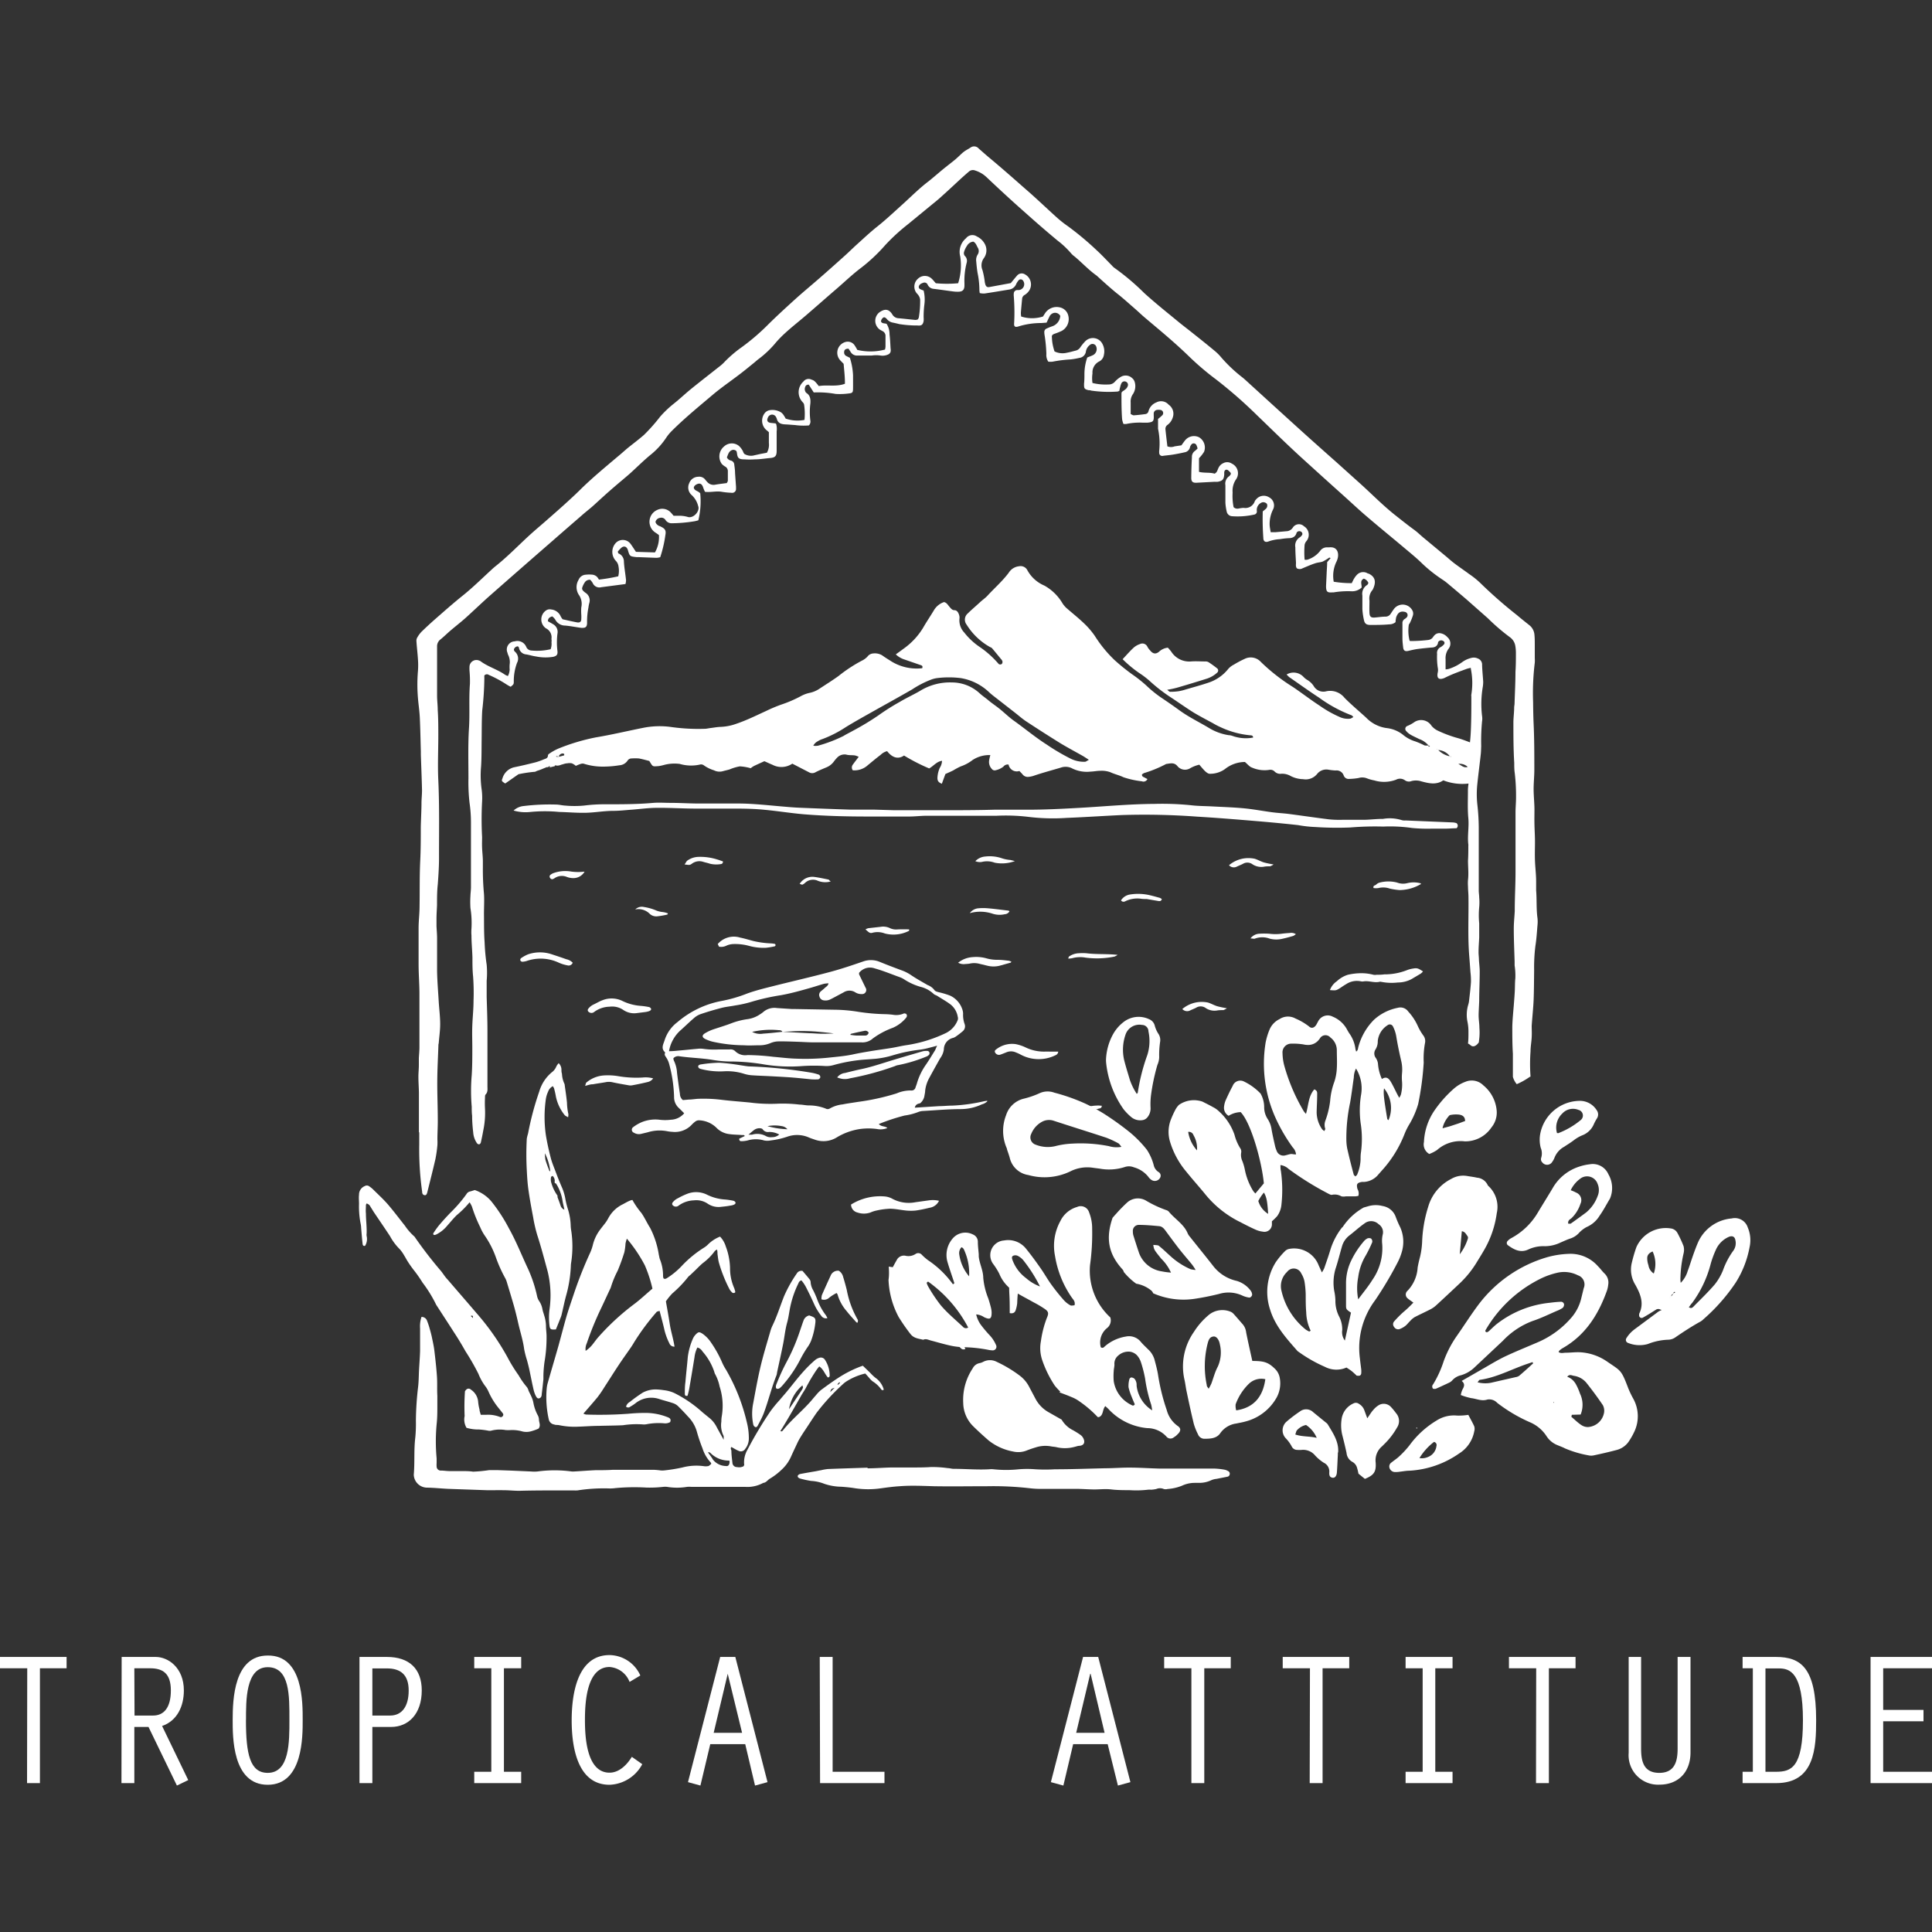 <svg id="Layer_1" data-name="Layer 1" xmlns="http://www.w3.org/2000/svg" viewBox="0 0 300 300"><rect x="0" y="0" width="300" height="300" fill="#333333" stroke="none"/><defs><style>.cls-1{fill:#fff;}</style></defs><path class="cls-1" d="M4.23,259.05H0v-1.76H10.34v1.76H6.2v17.83h-2Z"/><path class="cls-1" d="M18.89,257.29h5.29c1.93,0,4.37,1.67,4.37,5.2,0,2.41-1,4.7-3.38,5.52l4.06,8.4-1.76.85-4.41-9.1h-2.2v8.72h-2Zm2,9.1h2.88c1.7,0,2.76-1.26,2.76-3.9s-1.24-3.44-3.23-3.44H20.86Z"/><path class="cls-1" d="M47,267.07c0,2.47.09,10.07-5.43,10.07s-5.44-7.54-5.44-10.07c0-3.23.21-10,5.44-10C47.1,257,47,264.49,47,267.07Zm-8.81,0c0,5.29.62,8.22,3.38,8.22,3.4,0,3.37-4.81,3.37-8.22,0-3.7.09-8.19-3.37-8.19S38.2,264.19,38.2,267.07Z"/><path class="cls-1" d="M57.82,276.88h-2V257.29h4.26c3.47,0,5.41,1.85,5.41,5.2,0,3.64-2.06,5.67-4.76,5.67H57.82Zm0-10.49,2.76,0c1.82,0,2.88-1.41,2.88-3.88s-1.26-3.44-3.38-3.44H57.82Z"/><path class="cls-1" d="M76.29,259.05H73.64v-1.76h7.29v1.76H78.25v16.07h2.68v1.76H73.64v-1.76h2.65Z"/><path class="cls-1" d="M99.73,273.94a6,6,0,0,1-5.08,3.2c-5.11,0-5.88-6.16-5.88-10S89.54,257,94.65,257a5.32,5.32,0,0,1,4.78,3.17l-1.67,1a3.6,3.6,0,0,0-3.11-2.32c-3.59,0-3.82,5.63-3.82,8.22s.23,8.19,3.82,8.19c1.52,0,2.73-1.26,3.46-2.46Z"/><path class="cls-1" d="M110.29,270.83l-1.53,6.43-1.93-.53,5-19.44h2.35l5,19.44-1.94.53-1.52-6.43ZM113,259.9h0l-2.18,9.17h4.41Z"/><path class="cls-1" d="M127.29,257.29h2v17.83h8.05v1.76h-10Z"/><path class="cls-1" d="M166.64,270.83l-1.52,6.43-1.94-.53,5-19.44h2.35l5,19.44-1.94.53L172,270.83Zm2.71-10.93h-.06l-2.18,9.17h4.41Z"/><path class="cls-1" d="M185,259.05h-4.23v-1.76h10.34v1.76H187v17.83h-2Z"/><path class="cls-1" d="M203.41,259.05h-4.23v-1.76h10.33v1.76h-4.14v17.83h-2Z"/><path class="cls-1" d="M220.91,259.05h-2.65v-1.76h7.29v1.76h-2.68v16.07h2.68v1.76h-7.29v-1.76h2.65Z"/><path class="cls-1" d="M238.54,259.05h-4.23v-1.76h10.34v1.76h-4.14v17.83h-2Z"/><path class="cls-1" d="M254.83,257.29v14.24c0,1.94.38,3.76,2.82,3.76s2.85-1.85,2.85-3.76V257.29h2v14.83c0,3.06-1.9,5-4.81,5a4.57,4.57,0,0,1-4.79-4.93V257.29Z"/><path class="cls-1" d="M270.59,259.05v-1.76h5.17c3.93,0,6.25,1.73,6.25,9.81,0,4.32-.23,9.78-6.19,9.78h-5.23v-1.76h1.59V259.05Zm3.55,16.07h1.62c2.38,0,4.2-.62,4.2-8s-2-8.05-3.73-8.05h-2.09Z"/><path class="cls-1" d="M290.46,257.29H300v1.76h-7.58v6.46h6.26v1.77h-6.26v7.84H300v1.76h-9.54Z"/><path class="cls-1" d="M221.82,115.76a3.23,3.23,0,0,0-1.45-1c-.47-.25-1-.46-1.42-.73a2.39,2.39,0,0,1-.57-.49.48.48,0,0,1,.17-.82,5.61,5.61,0,0,0,1-.54,1.9,1.9,0,0,1,2.72.5,2.81,2.81,0,0,0,1,.78,19.06,19.06,0,0,0,3.16,1.17c.8.23,1.58.56,2.38.85a13.2,13.2,0,0,0,.19,1.64,12.27,12.27,0,0,0,.47,1.41,1.06,1.06,0,0,1,0,.89,3.63,3.63,0,0,0-.41,1.28c0,.33-.37.62-.56.9a8.16,8.16,0,0,1-4.39-.43c-1.07.75-2.25.47-3.4.16a2.75,2.75,0,0,0-1.53-.05,1.07,1.07,0,0,1-1-.1,1.3,1.3,0,0,0-1.4-.11,5.25,5.25,0,0,1-3.39.11,6.33,6.33,0,0,1-1.11-.31,2,2,0,0,0-1.33-.06,9.76,9.76,0,0,1-1.44.14.81.81,0,0,1-.86-.53,1.17,1.17,0,0,0-1.27-.78,8.84,8.84,0,0,1-1.14-.13,1.82,1.82,0,0,0-1.71.66,2.27,2.27,0,0,1-2.17.82,4.41,4.41,0,0,1-1.91-.47,2.63,2.63,0,0,0-1.52-.37,1.2,1.2,0,0,1-1-.34.92.92,0,0,0-.87-.26,4.82,4.82,0,0,1-2.65-.36c-.37-.11-.67-.51-1.1-.87a5,5,0,0,0-3.1,1.1,3.93,3.93,0,0,1-2.38.73c-.23,0-.51-.22-.71-.41s-.59-.64-.89-1a5.22,5.22,0,0,0-1.4.54,1.52,1.52,0,0,1-2-.32c-.52-.63-1.14-.4-1.75-.33a19.1,19.1,0,0,1-3.42,1.41,1.66,1.66,0,0,0-.34.22c0,.28.13.35.3.42l.55.29a.67.67,0,0,1-.86.35,13.83,13.83,0,0,1-2.86-.63c-.65-.32-1.38-.47-2.06-.79a3.94,3.94,0,0,0-1.54-.21c-.52,0-1,.11-1.56.13a5.12,5.12,0,0,1-2.74-.47,2.23,2.23,0,0,0-1.81-.16c-1.44.43-2.89.81-4.31,1.3a3.53,3.53,0,0,1-.72.14,1,1,0,0,1-.93-.39c-.14-.17-.3-.32-.49-.52a1.3,1.3,0,0,1-1.68-1,.83.83,0,0,0-.8.32,3,3,0,0,1-1.24.57.54.54,0,0,1-.56-.21,1.58,1.58,0,0,1-.41-1.37,6.79,6.79,0,0,1,.18-.78,4.71,4.71,0,0,0-2.75.76,6.4,6.4,0,0,1-1.86,1,11,11,0,0,0-1.12.6c-.38.2-.77.36-1.25.58l-.55,1.51c-.54-.22-.71-.45-.68-1a4.28,4.28,0,0,1,.35-1.45,2.28,2.28,0,0,0,.36-1.11c-.84.1-1.33.82-2,1.18a29.64,29.64,0,0,1-3.9-2c-1,.67-1.88.26-2.63-.68a2.16,2.16,0,0,0-1,.57c-.69.52-1.35,1.08-2,1.61a3.06,3.06,0,0,1-2.33.79.73.73,0,0,1,0-.87c.28-.39.57-.76.92-1.22a3,3,0,0,0-.6-.22c-.45-.06-.91,0-1.35-.13a1.59,1.59,0,0,0-1.44.52,5.68,5.68,0,0,0-.49.59,2.69,2.69,0,0,1-1.1.86c-.58.25-1.18.48-1.74.78a1,1,0,0,1-1,0l-2.59-1.34a3,3,0,0,1-3.09.17c-.42-.17-.83-.37-1.25-.55-.54.25-1.09.49-1.63.75a3.23,3.23,0,0,0-.49.34,7.68,7.68,0,0,0-1.69-.29,7.32,7.32,0,0,0-1.6.48c-.34.1-.68.17-1,.26a1.9,1.9,0,0,1-1.42-.13,5.39,5.39,0,0,1-1.61-.8.72.72,0,0,0-.6-.08,6.27,6.27,0,0,1-3.1-.11,6.31,6.31,0,0,0-2.48.17,5.84,5.84,0,0,1-.81.17c-1,.07-.86.12-1.44-.8-.53-.13-1.07-.29-1.62-.39a8.47,8.47,0,0,0-1.13,0,.74.74,0,0,0-.63.35,1.63,1.63,0,0,1-1.25.71,16,16,0,0,1-2.49.21,9.75,9.75,0,0,1-3.08-.46,1,1,0,0,0-.51.06c-.23.07-.45.18-.7.28a2.16,2.16,0,0,0-.61-.39,1.78,1.78,0,0,0-.72,0c-.31,0-.61.14-.92.21a1.71,1.71,0,0,1-.61.15c-1.13-.19-2.07.49-3.1.79-.17.05-.33.19-.49.17a21.09,21.09,0,0,0-2.45.37l-2.06,1.44c-.57-.37-.59-.39-.43-.79a2.47,2.47,0,0,1,1.78-1.72c1.13-.23,2.25-.5,3.37-.78a10.31,10.31,0,0,0,1.28-.46c.28-.11.63-.15.64-.64,0-.1.17-.23.29-.3a8.34,8.34,0,0,1,1.3-.72,31.62,31.62,0,0,1,5.84-1.75c2.47-.41,4.92-1,7.39-1.49a13,13,0,0,1,4.17-.14,30.41,30.41,0,0,0,5.31.3c.31,0,.62-.08.93-.12.52-.06,1-.16,1.56-.18a8,8,0,0,0,2.36-.45c1.6-.53,3.13-1.29,4.68-2a23.73,23.73,0,0,1,2.36-1,19.32,19.32,0,0,0,3.11-1.34,5,5,0,0,1,1.27-.48,4.26,4.26,0,0,0,1.56-.64c1-.66,2.05-1.31,3-2a22.67,22.67,0,0,1,3.59-2.36,3.08,3.08,0,0,0,.87-.62,1.2,1.2,0,0,1,.89-.51,2.21,2.21,0,0,1,1.41.29c.49.36,1,.66,1.53,1a7.52,7.52,0,0,0,4.69,1c.11-.3,0-.4-.2-.47l-2.49-.86a3.52,3.52,0,0,1-1.41-.82c.43-.31.81-.58,1.18-.86a10.9,10.9,0,0,0,3.06-3.27c.52-.91,1.11-1.77,1.65-2.67a2.88,2.88,0,0,1,1.6-1.32c.43.1.6.46.84.73s.41.53.78.53.59.34.71.71a1.35,1.35,0,0,1,.07.56,2.74,2.74,0,0,0,.73,2.19,10.49,10.49,0,0,0,2.47,2.29,14.93,14.93,0,0,1,2.76,2.46c.07.08.15.19.24.2a.43.43,0,0,0,.37-.06.51.51,0,0,0,.1-.4.85.85,0,0,0-.23-.37c-.47-.57-.93-1.14-1.4-1.69a.72.72,0,0,0-.27-.15A10.06,10.06,0,0,1,150.1,97a1.26,1.26,0,0,1,.18-1.75c.65-.64,1.35-1.22,2-1.83.33-.29.68-.54,1-.86,1.11-1.22,2.36-2.29,3.36-3.63a2.14,2.14,0,0,1,1.59-1,1.18,1.18,0,0,1,1.27.56,5.4,5.4,0,0,0,2.67,2.44A7.53,7.53,0,0,1,165,93.71a4.06,4.06,0,0,0,.56.67c.9.79,1.84,1.53,2.71,2.36a12.24,12.24,0,0,1,1.73,2,19.76,19.76,0,0,0,3.07,3.76,32.84,32.84,0,0,0,2.69,2.18,21.66,21.66,0,0,1,2.21,1.74,18.22,18.22,0,0,0,2.63,2.1c.86.58,1.71,1.17,2.56,1.79,1.46,1.06,3.06,1.82,4.59,2.74a8.3,8.3,0,0,0,3.06,1.11c.38,0,.74.2,1.12.28a6.08,6.08,0,0,0,2.65.09c0-.32-.24-.34-.4-.35a13.81,13.81,0,0,1-4.64-1.26,11.09,11.09,0,0,1-1.23-.64c-1-.54-2-1.06-3-1.66-1.24-.78-2.44-1.64-3.67-2.44a25.53,25.53,0,0,1-3.15-2.47,13.65,13.65,0,0,0-1.63-1.23,19,19,0,0,1-2.54-2.12c.58-.62,1.11-1.23,1.69-1.77a2.83,2.83,0,0,1,1-.58.86.86,0,0,1,1.17.44,2.9,2.9,0,0,0,.4.54c.43.53.84.63,1.36.24a2.39,2.39,0,0,1,1.4-.66,6.82,6.82,0,0,1,.52.6,3.31,3.31,0,0,0,3.08,1.54c.73-.06,1.46,0,2.19,0a1,1,0,0,1,.51.1,16.83,16.83,0,0,1,1.39,1,.43.43,0,0,1,0,.61,4.32,4.32,0,0,1-1.75,1c-1.51.47-3,.93-4.53,1.37a15.2,15.2,0,0,1-1.51.32c.19.14.32.31.45.31a8.75,8.75,0,0,0,1.35-.09,7.67,7.67,0,0,0,.92-.22c1.2-.36,2.42-.68,3.61-1.08a6.55,6.55,0,0,0,3.16-2.17,2.87,2.87,0,0,1,.85-.65,16.12,16.12,0,0,1,1.69-.9,2.12,2.12,0,0,1,2.53.49,29.38,29.38,0,0,0,4.94,3.86c1.4.94,2.76,2,4.15,2.9a17.48,17.48,0,0,0,3.06,1.74,3.06,3.06,0,0,0,1.73.29,1.61,1.61,0,0,0,.47-.26c-.14-.13-.2-.23-.29-.26a21.57,21.57,0,0,1-5.05-2.75c-1.54-1-3.07-2.11-4.61-3.17-.13-.1-.24-.24-.42-.41a2.11,2.11,0,0,1,2.61.35,2.7,2.7,0,0,0,.59.48,3.07,3.07,0,0,1,1,.94,1.73,1.73,0,0,0,1.93.84,2.84,2.84,0,0,1,2.86,1c1.08,1.1,2.25,2.06,3.37,3.09a5.42,5.42,0,0,0,3.14,1.61,5,5,0,0,1,2.52,1,5.41,5.41,0,0,0,1.95,1.07,12.23,12.23,0,0,1,1.45.63,2,2,0,0,0,.6,0c0,.22.1.23.24.12a.54.54,0,0,0-.16-.1A.33.33,0,0,0,221.82,115.76Zm-135,1.75.79-.22c0-.09,0-.21,0-.22-.33-.17-.58,0-.8.25,0,0,0,.13,0,.19l-.43-.11,0,.11Zm138.28-.07.19.08s0,0,.05-.06h-.27s0-.1,0-.11a2.46,2.46,0,0,0-1.81-.89,1.11,1.11,0,0,0-.11-.16s-.05,0-.08,0l.21.11A3.56,3.56,0,0,0,225.12,117.44Zm-98.83-1.65a2.29,2.29,0,0,0,.75,0,21.88,21.88,0,0,0,3.94-1.5c.48-.3,1-.54,1.49-.82a40.82,40.82,0,0,0,3.94-2.38,35.35,35.35,0,0,1,3.34-2.11c1-.6,2.08-1.09,3.1-1.68a8.83,8.83,0,0,1,5-1.33,6.34,6.34,0,0,1,4.25,1.65c.45.42,1,.78,1.43,1.15s1.16.86,1.72,1.31c.73.59,1.41,1.26,2.16,1.8,1.73,1.23,3.37,2.61,5.15,3.74a32,32,0,0,0,3.68,2.17,4.7,4.7,0,0,0,2.23.5c.18,0,.34-.16.63-.31-.38-.24-.64-.42-.91-.58-1.18-.67-2.37-1.3-3.53-2q-2.64-1.64-5.24-3.35c-.63-.41-1.2-.92-1.8-1.39l-2.81-2.19c-.4-.31-.8-.61-1.17-.95a8.34,8.34,0,0,0-4.4-2.22,14.71,14.71,0,0,0-3.75,0,4.22,4.22,0,0,0-.91.24,15,15,0,0,0-2.92,1.51c-2.22,1.28-4.47,2.51-6.7,3.77-1.21.68-2.42,1.36-3.61,2.09a18.18,18.18,0,0,1-3.59,1.84,3.18,3.18,0,0,0-.77.36A1.59,1.59,0,0,0,126.29,115.79Zm101.63,3.29a1.77,1.77,0,0,0-1.45-.46C227,118.9,227.33,119.29,227.92,119.08Z"/><path class="cls-1" d="M235.3,100.31a6.62,6.62,0,0,1,.09,1c0,1,0,2-.07,3,0,1.64-.09,3.28-.14,4.91,0,.2-.05.4-.06.6,0,.77-.11,1.54-.12,2.3,0,2.11,0,4.22.13,6.32,0,.53,0,1.07.08,1.6a30.4,30.4,0,0,1,.2,3.81c0,.77-.08,1.53-.08,2.3,0,3.08,0,6.16,0,9.24,0,1.91-.11,3.81-.12,5.72,0,.13,0,.26,0,.39-.05.9-.15,1.8-.15,2.7,0,1.71.08,3.41.13,5.12,0,.2,0,.4,0,.6a10.27,10.27,0,0,1,.11,2c-.07.63-.05,1.26-.08,1.9s-.08,1.26-.13,1.9c-.09,1.23-.23,2.46-.26,3.69,0,1.4,0,2.81.09,4.21,0,1.2,0,2.4,0,3.6a3.13,3.13,0,0,0,.6,1.13,11,11,0,0,0,2-1.12l.14-.06a26.58,26.58,0,0,1,0-3.89c0-.73.14-1.46.18-2.19s0-1.21,0-1.81c.09-1.33.24-2.66.3-4,.06-1.54.06-3.08.08-4.62a26.81,26.81,0,0,1,.2-3.8c.17-1.06.23-2.13.32-3.19a5.15,5.15,0,0,0,0-1.11c-.2-1.42-.09-2.87-.21-4.3,0-.47,0-.94,0-1.4,0-1.07-.14-2.14-.18-3.2s0-1.94,0-2.91-.06-1.81-.08-2.71,0-1.53,0-2.3c0-1-.12-2.07-.13-3.1s.11-2.07.11-3.11c0-2.37,0-4.75-.11-7.12-.05-1.13-.07-2.27-.08-3.4a38.9,38.9,0,0,1,.26-6.11,5.45,5.45,0,0,0,0-.7c0-.71,0-1.41,0-2.11,0-.5,0-1-.05-1.5a2.11,2.11,0,0,0-.83-1.54c-.63-.5-1.26-1-1.87-1.52a72.09,72.09,0,0,1-5.81-5.1,13,13,0,0,0-1.64-1.3c-.75-.56-1.53-1.08-2.28-1.65-.53-.4-1-.84-1.54-1.28L221,83.46c-.49-.41-.94-.86-1.46-1.23-1-.73-2-1.53-3-2.32-1.81-1.45-3.43-3.09-5.13-4.64l-3.88-3.49q-2.1-1.86-4.19-3.73c-2.09-1.88-4.16-3.77-6.24-5.66l-2.74-2.5c-.45-.4-.88-.82-1.34-1.21a22.76,22.76,0,0,1-3.36-3.15,7.59,7.59,0,0,0-1.06-1.06c-1.08-.9-2.18-1.78-3.28-2.65-.83-.67-1.69-1.31-2.52-2-1.73-1.42-3.48-2.82-5.13-4.32a36.94,36.94,0,0,0-4.59-3.88,2.12,2.12,0,0,1-.44-.41c-.78-.78-1.53-1.6-2.34-2.34a46.61,46.61,0,0,0-4.46-3.73,17.61,17.61,0,0,1-1.66-1.3c-1.67-1.5-3.28-3.06-5-4.54-1.85-1.63-3.71-3.27-5.61-4.85-.54-.45-1.06-.92-1.59-1.38a.94.94,0,0,0-1.27-.16c-.36.24-.76.43-1.1.7s-.82.77-1.26,1.14-1.15.91-1.72,1.37c-.8.65-1.58,1.34-2.4,2-1.45,1.09-2.72,2.38-4.06,3.59s-2.55,2.35-3.91,3.44c-1.13.89-2.17,1.88-3.24,2.84-.65.59-1.26,1.2-1.91,1.78-1.29,1.16-2.59,2.32-3.9,3.46s-2.5,2.12-3.72,3.22c-1.38,1.25-2.77,2.52-4.1,3.83a34,34,0,0,1-4.17,3.6,19,19,0,0,0-2.88,2.49,6.5,6.5,0,0,1-.69.59c-1.44,1.14-2.89,2.26-4.32,3.42-.94.76-1.81,1.6-2.75,2.34a16,16,0,0,0-2.09,2A27.35,27.35,0,0,1,100,67.53c-.8.7-1.66,1.34-2.48,2-.52.43-1,.88-1.53,1.31-1.94,1.64-3.89,3.25-5.69,5-.9.9-1.84,1.76-2.78,2.61s-2.1,1.86-3.16,2.79c-.58.5-1.17,1-1.74,1.51-1.87,1.67-3.59,3.5-5.55,5.07-.24.19-.47.38-.69.59-1.53,1.4-3,2.86-4.62,4.15-1.46,1.17-2.86,2.42-4.27,3.65-.68.6-1.34,1.21-2,1.85a4.34,4.34,0,0,0-.66.87,1,1,0,0,0-.17.57c.06,1,.18,1.92.24,2.89a12,12,0,0,1,0,1.8,24.66,24.66,0,0,0,0,4.21c.08,1,.24,2,.29,3.08.08,1.74.11,3.48.16,5.21v.5c.06,1.84.14,3.68.18,5.51,0,.6-.06,1.2-.08,1.8,0,1.3-.08,2.6-.11,3.91,0,1.77,0,3.54-.09,5.31-.11,2.34-.06,4.68-.1,7,0,1.1-.14,2.2-.15,3.3,0,1.91,0,3.82,0,5.72,0,1.47.12,2.94.13,4.41,0,2.81,0,5.63,0,8.44,0,.57-.06,1.13-.09,1.7,0,.36,0,.73,0,1.1,0,.6-.07,1.2-.07,1.8,0,.84.07,1.67.08,2.51,0,2,0,4.08,0,6.12h.05c0,.63,0,1.27,0,1.91a47.14,47.14,0,0,0,.45,7.31c0,.23.06.47.34.54s.39-.14.48-.52c.42-1.69.85-3.37,1.24-5.07a19.72,19.72,0,0,0,.31-2.18,8.63,8.63,0,0,0,0-.88c0-1,.07-2,.06-3,0-2-.09-4-.08-6s.12-3.8.18-5.71c0-.09.05-.19.05-.29.08-1,.22-1.93.22-2.9,0-1.2-.16-2.39-.23-3.59-.09-1.54-.22-3.07-.25-4.61,0-1.7,0-3.41,0-5.11,0-.64-.06-1.27-.09-1.9,0-.4,0-.81,0-1.21,0-.7.06-1.4.08-2.1,0-1.07,0-2.14.12-3.2.11-1.5.21-3,.19-4.51,0-3.88.07-7.76-.11-11.65-.11-2.3,0-4.61,0-6.92,0-1.34,0-2.68-.09-4,0-.7-.09-1.4-.1-2.1,0-1.77,0-3.55,0-5.32,0-.8,0-1.61,0-2.41a1.32,1.32,0,0,1,.54-1.12c.52-.42,1-.9,1.5-1.33.76-.65,1.56-1.27,2.31-1.93,1.27-1.14,2.5-2.33,3.77-3.46q4.74-4.17,9.52-8.33,2.45-2.14,4.92-4.28c.6-.53,1.23-1,1.83-1.55,1-.91,2-1.84,3.07-2.75.78-.68,1.59-1.34,2.35-2,1.13-1,2.22-2.12,3.42-3.09a11.75,11.75,0,0,0,2.4-2.67,6.92,6.92,0,0,1,.77-.93c2-2,4.22-3.81,6.39-5.65,1.35-1.14,2.82-2.14,4.23-3.22.74-.56,1.46-1.16,2.19-1.75.26-.21.51-.45.78-.64a15.72,15.72,0,0,0,2.66-2.56,17.07,17.07,0,0,1,1.33-1.36c1.08-1,2.2-1.86,3.29-2.8,1.62-1.39,3.22-2.81,4.85-4.21,1.24-1.07,2.42-2.21,3.73-3.19a26.37,26.37,0,0,0,3.73-3.51,30.24,30.24,0,0,1,3.54-3.25l3.41-2.8c.62-.51,1.25-1,1.84-1.55,1.05-.94,2.07-1.9,3.1-2.85.37-.33.75-.67,1.14-1a.94.94,0,0,1,.95-.14,4.53,4.53,0,0,1,1.79,1.06c2,1.89,4,3.74,6.06,5.55q2.43,2.18,4.93,4.26a13.71,13.71,0,0,1,2.12,2,2.91,2.91,0,0,0,.52.47c1.2,1,2.21,2.12,3.47,3l.07.07c1,.91,2,1.81,3,2.63.79.61,1.54,1.28,2.29,1.94.58.5,1.14,1,1.72,1.54,1.27,1.09,2.56,2.15,3.82,3.24s2.36,2.08,3.49,3.18a43,43,0,0,0,4.12,3.5,71.28,71.28,0,0,1,6.41,5.61c1.67,1.6,3.31,3.22,5,4.81,1.21,1.15,2.45,2.27,3.69,3.39,1.56,1.42,3.12,2.82,4.69,4.23,1.22,1.09,2.41,2.22,3.66,3.28,1.9,1.63,3.85,3.21,5.77,4.83.94.79,1.91,1.57,2.79,2.44a22.08,22.08,0,0,0,2.89,2.32c.3.21.62.4.9.64,1,.83,2,1.68,3,2.53l3.4,3a31.93,31.93,0,0,0,3.42,2.94A2.07,2.07,0,0,1,235.3,100.31Z"/><path class="cls-1" d="M227.75,103.86c.18-.06.37-.1.53-.14s.11.09.11.12a11.09,11.09,0,0,1,.08,4,1,1,0,0,0,0,.3c0,1.7,0,3.4-.07,5.11a26.27,26.27,0,0,1-.3,3.19,5.35,5.35,0,0,0-.1,1.49,18.44,18.44,0,0,1,0,4,5.4,5.4,0,0,0-.06.89c0,1.41-.07,2.81.06,4.21s-.16,2.74,0,4.11a.67.67,0,0,1,0,.2c0,.77,0,1.54-.05,2.3,0,1,.12,2,0,3a6.84,6.84,0,0,0,0,1c0,.5.06,1,.07,1.5.05,3-.12,6.09.11,9.13.07.9.14,1.79.2,2.69a10.92,10.92,0,0,1,.08,1.51c-.06.93-.17,1.86-.28,2.79a3.47,3.47,0,0,1-.15.78,5.41,5.41,0,0,0-.1,2.68,7.71,7.71,0,0,1,.14,1.59c0,.58,0,1.16-.07,1.73a1.67,1.67,0,0,1,.38.25c.48.44,1,0,1.3-.43l.09-.78a9.39,9.39,0,0,0,0-1.5c0-.63-.12-1.27-.12-1.9s.07-1.53.09-2.3c0-1.5.08-3,.08-4.51,0-.6-.08-1.2-.12-1.8,0-.43-.07-.87-.06-1.3,0-.73.07-1.47.1-2.2,0-.2,0-.4,0-.6,0-.53,0-1.07,0-1.6a13.06,13.06,0,0,1,0-2.5,8.35,8.35,0,0,0,0-1.5c0-.37-.07-.73-.07-1.1,0-3.28,0-6.56,0-9.84a33.3,33.3,0,0,0-.23-3.6,15,15,0,0,1,0-3c.16-1.56.37-3.12.54-4.68.05-.43.05-.87.07-1.3a32.34,32.34,0,0,1,.13-3.81,2.72,2.72,0,0,0,0-.9,15.79,15.79,0,0,1,.12-4.5,5.25,5.25,0,0,0,.06-.79c-.05-.87-.15-1.73-.17-2.6a1,1,0,0,0-.67-1,1.44,1.44,0,0,0-1-.09,4,4,0,0,0-1.36.61,7.49,7.49,0,0,1-2.14,1.1,2.72,2.72,0,0,1-.5.07c0-.58,0-1.07,0-1.57a2.44,2.44,0,0,1,.44-1.6,1.3,1.3,0,0,0-.16-1.83,1.85,1.85,0,0,0-1.22-.63,1.12,1.12,0,0,0-.64.2,1.89,1.89,0,0,0-.39.45,1.05,1.05,0,0,1-.77.42,23.38,23.38,0,0,1-2.74.16c-.07,0-.11-.07-.12-.1a6.3,6.3,0,0,1-.12-2.37c0-.12.13-.23.18-.35a7.59,7.59,0,0,0,.45-1.11,1.06,1.06,0,0,0,0-.68,1.7,1.7,0,0,0-2.95-.34c-.18.24-.34.5-.51.75a.92.92,0,0,1-.76.41c-.57,0-1.13.1-1.7.14s-.78-.12-.81-.73,0-1.27,0-1.9a2,2,0,0,1,.49-1.67c.57-1.13.49-2-.64-2.53l-.09,0a1.33,1.33,0,0,0-1.65.14,3,3,0,0,0-.49.63c-.14.22-.24.47-.37.72a16.51,16.51,0,0,1-2.8-.22,5.05,5.05,0,0,1,.37-3,3,3,0,0,0,.25-.65c.2-.83-.06-1.81-1.31-1.69H206a1.27,1.27,0,0,0-1,.54,4,4,0,0,1-2,1.38,1.33,1.33,0,0,1-.42,0,13.9,13.9,0,0,1,0-2.32,1.29,1.29,0,0,1,.25-.53,1.54,1.54,0,0,0-.36-2.35,1.12,1.12,0,0,0-1.73.23,1.23,1.23,0,0,1-1,.55l-1.69.15c-.23,0-.46,0-.74,0-.06-.39-.14-.75-.16-1.11a5,5,0,0,1,.53-2.42,1.41,1.41,0,0,0-.62-1.89,1.54,1.54,0,0,0-2,.31,1.09,1.09,0,0,0-.23.33,1.54,1.54,0,0,1-1.73,1,5.36,5.36,0,0,0-.79.11.84.84,0,0,1-.76-.22,9,9,0,0,1-.15-2.27,3.16,3.16,0,0,1,.5-2,1.65,1.65,0,0,0-.62-2.49,1.3,1.3,0,0,0-1.33-.07,1.5,1.5,0,0,0-.76.77c-.15.29-.18.66-.59.86-.73-.23-1.58-.07-2.42-.28,0-.51,0-1,0-1.44,0-.27,0-.53,0-.68a5.66,5.66,0,0,0,.79-1,1.85,1.85,0,0,0-.8-2.26,1.78,1.78,0,0,0-2.16.5c-.21.26-.39.53-.56.76l-1.05.16a1.58,1.58,0,0,1-1.13,0c-.1-.87-.21-1.76-.3-2.65a.74.74,0,0,1,.33-.69,2.23,2.23,0,0,0,.8-1.13,1.71,1.71,0,0,0-.63-2,1.56,1.56,0,0,0-1.92-.35,2,2,0,0,0-1.21,1.36.57.57,0,0,1-.49.45c-.6.08-1.19.15-1.79.19-.15,0-.3-.11-.49-.19,0-.61,0-1.21,0-1.81a2,2,0,0,1,.37-1.32,2.25,2.25,0,0,0,.26-1.84,1.26,1.26,0,0,0-.43-.64,1.46,1.46,0,0,0-1.78-.14,3.78,3.78,0,0,0-.85.7,1.24,1.24,0,0,1-1,.45,8.55,8.55,0,0,1-2.5-.23,5,5,0,0,1,0-1.49,1.89,1.89,0,0,1,1.08-1.87,1.34,1.34,0,0,0,.69-1,2.44,2.44,0,0,0-.2-1.66,1.66,1.66,0,0,0-2.7-.45,7.52,7.52,0,0,0-.76.93,1.15,1.15,0,0,1-.71.51c-.45.11-.9.25-1.36.33a2.86,2.86,0,0,1-1.93-.2,7.18,7.18,0,0,1-.41-2.18c-.05-.31.08-.44.43-.57a10.06,10.06,0,0,0,1.12-.45,2.1,2.1,0,0,0,1-2.33,1.71,1.71,0,0,0-1.36-1.32,2.15,2.15,0,0,0-2.26.93l-.32.5a5.57,5.57,0,0,1-3.38,0,3.34,3.34,0,0,1-.05-.61c.06-.74.13-1.47.2-2.2a.76.76,0,0,1,.4-.55,2.18,2.18,0,0,0,.76-.78,1.78,1.78,0,0,0-.73-2.41.94.94,0,0,0-1.2.17c-.33.37-.63.76-1,1.19l-3.31.61c-.36.07-.55-.08-.65-.45s-.08-.47-.12-.69a11.76,11.76,0,0,0-.31-1.48,1.9,1.9,0,0,1,.23-1.89,2.06,2.06,0,0,0,.17-2.1,2.68,2.68,0,0,0-1.27-1.24A1.24,1.24,0,0,0,150,37a2.75,2.75,0,0,0-.9,2.81,9.08,9.08,0,0,1-.32,4.17,18.19,18.19,0,0,1-3.47,0c-.25-.28-.43-.52-.65-.72a1.54,1.54,0,0,0-2.1,0,1.63,1.63,0,0,0-.3,2.16c.11.17.28.29.38.47a1.44,1.44,0,0,1,.24.64,15.25,15.25,0,0,1-.21,2.78,1.15,1.15,0,0,1-.15.29,1.23,1.23,0,0,1-.38.08c-.86-.08-1.73-.19-2.59-.26a1.18,1.18,0,0,1-1-.61c-.54-.86-1.18-.89-2-.31a1.67,1.67,0,0,0,.13,2.72l.35.19a.82.82,0,0,1,.47.81c0,.54,0,1.07,0,1.61a2.23,2.23,0,0,1-.08.45,8.83,8.83,0,0,1-4.3.05,7.45,7.45,0,0,0-.46-.77,1.28,1.28,0,0,0-1.43-.44,1.73,1.73,0,0,0-.81,2.77c.17.2.37.38.58.61.08,1,.21,2,.2,3.09-1.38.51-2.76.12-4.06.36-.57-.74-.73-.89-1.13-1a1,1,0,0,0-1.26.3,2.22,2.22,0,0,0-.21,3.09c.06.08.14.15.2.23a.59.59,0,0,1,.12.27,9.34,9.34,0,0,1,.06,2.36A5.63,5.63,0,0,1,122,65a6.08,6.08,0,0,0-.34-.57,1.53,1.53,0,0,0-.42-.42,2.56,2.56,0,0,0-1.64-.33,1.31,1.31,0,0,0-.78.38,1.92,1.92,0,0,0,.16,2.7c.16.12.3.25.41.35,0,.6,0,1.14,0,1.67a2.44,2.44,0,0,1-.31,1.52l-1,.19-1.17.26a2,2,0,0,1-1.17-.18c-.3-.11-.31-.42-.45-.64a3.09,3.09,0,0,0-.55-.69,1.76,1.76,0,0,0-2.31.09,2,2,0,0,0-.35,2.71,2.38,2.38,0,0,0,.56.43.78.78,0,0,1,.38.66c0,.5,0,1,0,1.5,0,.12-.1.24-.16.38-.6.08-1.2.15-1.79.25a1.3,1.3,0,0,1-1.26-.43,3.79,3.79,0,0,1-.32-.38,1.17,1.17,0,0,0-1.07-.42,1.52,1.52,0,0,0-1.4,1,1.56,1.56,0,0,0,.39,1.85,3.42,3.42,0,0,1,1,1.7c.32.76-.73,2-1.65,1.68a4.71,4.71,0,0,0-1.49-.17c-.23,0-.46,0-.67,0-.2-.23-.37-.45-.56-.63a1.8,1.8,0,0,0-2-.27,2,2,0,0,0-.17,3.57l.45.32a4.78,4.78,0,0,1-.62,2.7l-2.95-.09c-.3-.44-.56-.87-.86-1.27a1.5,1.5,0,0,0-2.28-.1,2.05,2.05,0,0,0,0,2.75,1.5,1.5,0,0,1,.43.88A3.54,3.54,0,0,1,96,89.49,27.06,27.06,0,0,1,93,90a1.94,1.94,0,0,0-.34-.47,1.27,1.27,0,0,0-.62-.29,5.05,5.05,0,0,0-1.1,0,1.27,1.27,0,0,0-1.09.78,2.21,2.21,0,0,0,0,2.3,2.43,2.43,0,0,1,.41,2,8.2,8.2,0,0,0,0,1.11,5.58,5.58,0,0,1,0,.7c0,.43-.24.59-.67.51-.76-.14-1.51-.32-2.23-.48a3,3,0,0,1-.3-.46,1.78,1.78,0,0,0-1.47-1.06,1,1,0,0,0-.77.13,1.69,1.69,0,0,0-.06,2.79,1.55,1.55,0,0,1,.87,1.63c0,.17.06.34,0,.5a2.31,2.31,0,0,1-.13,1.12,9.17,9.17,0,0,1-3,.2.91.91,0,0,1-.78-.55,1.49,1.49,0,0,0-1.8-.87,1.27,1.27,0,0,0-1.1,1.82c0,.13.08.26.13.38a2.49,2.49,0,0,1,.19,1.37,5.49,5.49,0,0,0,0,.81,2.37,2.37,0,0,1-.27,1,2.43,2.43,0,0,1-.41-.17c-1.21-.86-2.67-1.25-3.86-2.14a.58.58,0,0,0-.18-.08,1.08,1.08,0,0,0-1.51.83,5.33,5.33,0,0,0,0,.8,16.87,16.87,0,0,1,.06,2c-.18,2.3,0,4.61-.15,6.92-.16,2.56-.08,5.15-.08,7.72a28.58,28.58,0,0,0,.17,3.81,21.4,21.4,0,0,1,.22,3c0,3.38,0,6.76,0,10.14,0,.43-.07.87-.08,1.3a15.06,15.06,0,0,0,0,1.9,14.72,14.72,0,0,1,.16,3.18,6.89,6.89,0,0,0,0,1.11c0,1.13.12,2.27.15,3.4,0,1,0,1.93.1,2.91a34.38,34.38,0,0,1,.07,3.8c0,1.27-.14,2.54-.19,3.81s0,2.34,0,3.51c0,1.41,0,2.82-.09,4.22a28.76,28.76,0,0,0,0,4.91c0,.46,0,.94.06,1.4,0,.87.07,1.74.17,2.6a3.35,3.35,0,0,0,.6,1.69.42.42,0,0,0,.34.15.43.43,0,0,0,.24-.27c.14-.62.27-1.24.38-1.87a13.28,13.28,0,0,0,.27-3.39,16.23,16.23,0,0,1,0-1.71c0-.16,0-.39.08-.48.39-.39.3-.86.3-1.32,0-2.88,0-5.75,0-8.63,0-1.74-.07-3.48-.12-5.21v-.11c0-.8,0-1.6,0-2.4a13.9,13.9,0,0,0,0-2.5,31.65,31.65,0,0,1-.32-3.49c-.11-1.47-.08-2.94-.1-4.41,0-1,.07-2.09,0-3.12a40,40,0,0,1-.17-4.1c0-.3,0-.6,0-.9,0-.7-.09-1.4-.12-2.1s0-1.14,0-1.71a50.82,50.82,0,0,1,0-5.52,9.83,9.83,0,0,0-.06-1.8,15.58,15.58,0,0,1-.1-3.61c.09-1.4.07-2.8.09-4.21s0-3,.09-4.51a46.46,46.46,0,0,0,.33-5,4.23,4.23,0,0,1,0-.43.52.52,0,0,1,.7-.09,18.44,18.44,0,0,1,2.73,1.47,5.47,5.47,0,0,0,.66.37c.46-.38.48-.38.48-.85a8.11,8.11,0,0,1,.5-2.85,1.42,1.42,0,0,0-.31-1.74c-.27-.25-.21-.49.12-.75a.82.82,0,0,1,.33-.09c.08.09.15.14.16.2a1.24,1.24,0,0,0,1.16,1.06c.5.09,1,.25,1.47.31a7.37,7.37,0,0,0,2.69.06c.55-.13.72-.34.66-.9a11,11,0,0,1,0-2.69A1.36,1.36,0,0,0,86,97c-.31-.2-.63-.36-.92-.53,0-.48.29-.64.67-.76a2.19,2.19,0,0,1,.47.5,1.73,1.73,0,0,0,1.55.93c.8.07,1.59.23,2.38.34a1.73,1.73,0,0,0,.5,0,.48.48,0,0,0,.45-.34,1.4,1.4,0,0,0,.06-.5,11.09,11.09,0,0,1,.21-2.29,5.58,5.58,0,0,1,.13-.69,1.39,1.39,0,0,0-.55-1.59,2.38,2.38,0,0,1-.45-.39.53.53,0,0,1-.11-.37,3,3,0,0,1,.37-.81.91.91,0,0,1,.89-.47,2.63,2.63,0,0,1,.39.51,1.12,1.12,0,0,0,1.33.64l3.75-.49a2.3,2.3,0,0,0,.09-.61c-.1-1-.28-1.92-.33-2.89A1.35,1.35,0,0,0,96,85.92s0-.11-.08-.25a4.65,4.65,0,0,1,.57-.62c.42-.34.83-.18,1,.34.29,1,.3,1,1.34,1.12h.3l2.8.11a2.51,2.51,0,0,0,.59-.1,19,19,0,0,0,.8-3.44c.14-.73-.06-1-.76-1.33-.09-.05-.19-.07-.27-.11-.34-.19-.56-.5-.48-.7a.87.87,0,0,1,.68-.53.77.77,0,0,1,.87.37,1.13,1.13,0,0,0,1,.47,22.74,22.74,0,0,0,3.49-.31,5.69,5.69,0,0,0,.59-.15,12.51,12.51,0,0,0,.29-4.19c-.35-.4-.91-.38-1-.88a.54.54,0,0,1,.07-.19.7.7,0,0,1,.2-.22c.6-.39,1-.25,1.2.43a5.68,5.68,0,0,0,.27.63c.9.11,1.76-.16,2.62,0a12.13,12.13,0,0,0,1.49.15.6.6,0,0,0,.71-.64c0-.09,0-.19,0-.29l-.15-2.1c0-.44-.06-.87-.12-1.3a.69.69,0,0,0-.51-.67.89.89,0,0,1-.64-.5c.18-.4.25-.88.74-1.11a.67.67,0,0,1,.75.14,2.29,2.29,0,0,1,.07.28c.09.79.26,1,1.18,1a10.68,10.68,0,0,0,1.6,0c.8,0,1.59-.14,2.39-.21s1-.34,1-1.14c0-1,0-2,0-3a3,3,0,0,0-.07-1.13c-.08-.07-.1-.11-.13-.11l-.69-.07c-.53-.06-.69-.36-.47-.83a.72.72,0,0,1,.61-.46.7.7,0,0,1,.66.39,1.39,1.39,0,0,1,.12.28c.17.68.69.82,1.31.85s1,.07,1.5.1a9.79,9.79,0,0,0,2.16.06.85.85,0,0,0,.23-.78,10.21,10.21,0,0,1,0-2.59c.06-.66,0-1.29-.62-1.68a.36.36,0,0,1-.12-.15.84.84,0,0,1-.06-.77.48.48,0,0,1,.56-.35l.77,1.2a15.44,15.44,0,0,1,3.4.23,10.3,10.3,0,0,0,2-.07c.62-.06.69-.16.7-.75s0-1.41,0-2.11a10.52,10.52,0,0,0-.49-2.68l-.52-.26a.61.61,0,0,1-.37-.65c0-.36.28-.52.68-.5.09.14.21.3.31.47a1.13,1.13,0,0,0,1.08.59c.74,0,1.48,0,2.21,0a4.56,4.56,0,0,1,1.38,0A2.06,2.06,0,0,0,138,55a.7.7,0,0,0,.29-.38,1.38,1.38,0,0,0,0-.5c-.05-.73-.07-1.47-.16-2.19a3,3,0,0,0-.45-1.63c-.28-.14-.7,0-.88-.38a.89.89,0,0,1,.07-.28c.27-.45.5-.49.84-.1a1.53,1.53,0,0,0,.82.53c.36.08.72.15,1.08.25a17.5,17.5,0,0,0,2.89.22c.59.06.8-.11.92-.68a3.94,3.94,0,0,0,0-.6,14.72,14.72,0,0,1,.12-2,5.94,5.94,0,0,0-.12-2.15,3.28,3.28,0,0,1-.59-.24.41.41,0,0,1-.17-.32c.06-.38.37-.53.7-.64a.53.53,0,0,1,.68.28,1.11,1.11,0,0,0,.92.66c1,.12,2,.27,3,.4a5.29,5.29,0,0,0,.8.05c.7,0,1-.27,1-1,0-.1,0-.21,0-.31a10.94,10.94,0,0,1,.34-3.17,1.06,1.06,0,0,0-.2-1,.67.67,0,0,1-.22-.63,3.15,3.15,0,0,1,.46-1,1.26,1.26,0,0,1,1-.67c.38.2.49.57.66.89a1,1,0,0,1,0,1.14,1.59,1.59,0,0,0-.21,1.06c.05.6.11,1.2.21,1.79a13.25,13.25,0,0,1,.28,2.59,2.59,2.59,0,0,0,.06.52,3.1,3.1,0,0,0,.71.07c1.29-.19,2.58-.41,3.86-.62a1.37,1.37,0,0,0,1.07-.82,2.55,2.55,0,0,1,.37-.59.43.43,0,0,1,.69,0,.92.92,0,0,1-.63,1.49c-.1,0-.2,0-.3,0a.55.55,0,0,0-.49.55,1.78,1.78,0,0,0,0,.4,31.33,31.33,0,0,1,.06,4.11,1.79,1.79,0,0,0,0,.4.31.31,0,0,0,.37.25.94.94,0,0,0,.29-.06,12,12,0,0,1,3.56-.53l.81-.06c.16-.32.29-.63.44-.92a1,1,0,0,1,.75-.6.92.92,0,0,1,.94.47,1.84,1.84,0,0,1-1.29,1.63c-.29.1-.57.22-.84.34a.57.57,0,0,0-.35.56,2.83,2.83,0,0,0,.05.5,23.35,23.35,0,0,1,.27,2.89,1.83,1.83,0,0,0,.3,1.19,3,3,0,0,0,.67,0,20.07,20.07,0,0,1,2.79-.35,11.07,11.07,0,0,0,1.38-.24,1.15,1.15,0,0,0,1-1,1.59,1.59,0,0,1,.61-1,.61.61,0,0,1,1,.27,1.06,1.06,0,0,1-.48,1.29c-.3.15-.61.25-.92.38a7.9,7.9,0,0,0-.44,2.48c0,.54,0,1.07-.06,1.6,0,.7,0,.83.7,1,.13,0,.27,0,.4.06a18.75,18.75,0,0,0,4.1.15.82.82,0,0,0,.3-.13c0-.18.06-.38.11-.57a2.62,2.62,0,0,1,.18-.56.53.53,0,0,1,.77-.24.53.53,0,0,1,.21.69,1.15,1.15,0,0,1-.28.41c-.19.17-.42.31-.61.45a1,1,0,0,0-.07.23c0,1.33,0,2.67.1,4a3.13,3.13,0,0,0,.21.75,2.32,2.32,0,0,0,.46,0,9.94,9.94,0,0,1,2.49-.2c.27,0,.54,0,.8,0,.88-.09,1-.24.95-1.15,0-.1,0-.2,0-.3a.57.57,0,0,1,.51-.53,1.67,1.67,0,0,1,.5,0,.49.49,0,0,1,.32.83,6.89,6.89,0,0,1-.66.57c0,.53,0,1,0,1.53A11,11,0,0,1,180,70a1.51,1.51,0,0,0,0,.3.47.47,0,0,0,.6.48c.53-.07,1.06-.11,1.59-.2s1.18-.21,1.77-.35a1,1,0,0,0,.82-.78.82.82,0,0,1,.17-.35.46.46,0,0,1,.82,0,2.47,2.47,0,0,1,.19.54,4.15,4.15,0,0,1-.4.37,1.12,1.12,0,0,0-.48,1c-.06,1.07-.09,2.14-.1,3.21,0,.58.25.77.82.74l2.8-.15a4,4,0,0,0,.5,0c.75-.15.94-.37,1-1.14,0-.26-.05-.59.23-.71s.51.2.72.4a.77.77,0,0,1,.09.23c-.08.11-.15.28-.28.36a1.39,1.39,0,0,0-.58,1.39c0,.91,0,1.81,0,2.71a7.92,7.92,0,0,0,.2,1.38.9.9,0,0,0,.86.73,11.62,11.62,0,0,0,3.38-.25.49.49,0,0,0,.44-.57A1.25,1.25,0,0,1,196,78a.78.78,0,0,1,.72.23.67.67,0,0,1-.12.74c-.16.16-.35.3-.52.44a40.41,40.41,0,0,0,.09,4.13c0,.52.32.73.82.53a6.25,6.25,0,0,1,1.76-.35,11.77,11.77,0,0,1,1.3-.15c.63,0,1.11-.19,1.29-.86,0,0,0,0,.06-.08a.51.51,0,0,1,.72,0,.37.37,0,0,1,0,.53,1.28,1.28,0,0,1-.29.28,1.49,1.49,0,0,0-.69,1.55c0,.8.06,1.6.1,2.4,0,.3-.07.61.14.86a.9.9,0,0,0,.87,0c.65-.27,1.29-.56,2-.79.37-.13.8-.13,1.16-.27a8.86,8.86,0,0,0,1-.61s.1,0,.2.09l-.53.62c0,.59-.06,1.19-.08,1.79l-.09,1.9c0,.88.16,1.08,1,1l.2,0a13.51,13.51,0,0,1,2.69-.17,2.16,2.16,0,0,0,1.63-.57c.05-.5-.32-1.06.34-1.39a1.2,1.2,0,0,1,.72.68c-.07.1-.11.25-.21.31a1.6,1.6,0,0,0-.73,1.64c0,.7,0,1.41,0,2.11a10.62,10.62,0,0,0,.24,1.68c.12.57.38.77,1,.77,1,0,1.94,0,2.91-.09a1.53,1.53,0,0,0,1-.34,4.18,4.18,0,0,1,.1-.76c.26-.74.67-1,1.37-.83a.51.51,0,0,1,.31.79,1.47,1.47,0,0,1-.38.32.73.73,0,0,0-.33.69c0,.77,0,1.54,0,2.31,0,.46.06.93.11,1.39s.25.68.8.55,1-.24,1.56-.31,1.33-.15,2-.21c.49,0,.93-.16,1.06-.73a.36.36,0,0,1,0-.09.55.55,0,0,1,.78-.21.34.34,0,0,1,.17.5,2,2,0,0,1-.52.45,1,1,0,0,0-.58,1.08,11.37,11.37,0,0,0,.1,2.1,1.78,1.78,0,0,1,0,.79c-.21,1,.3,1.15,1.06.83C225.42,104.7,226.59,104.29,227.75,103.86Z"/><path class="cls-1" d="M121.11,222.2a.79.79,0,0,0,.29.06s.11-.07.15-.12c1.33-1.69,3-3,4.43-4.65.24-.28.47-.57.72-.84a5.68,5.68,0,0,1,.76-.79c.86-.64,1.73-1.27,2.62-1.85a18.09,18.09,0,0,1,3.47-1.79l.43-.15,1.14,1.1a7.14,7.14,0,0,0,.8.76,3.29,3.29,0,0,1,1.31,1.84c-.17.19-.33.06-.41-.05a4.61,4.61,0,0,0-1.31-1.22A3.35,3.35,0,0,1,135,214c-.21-.25-.43-.49-.64-.72a9.5,9.5,0,0,0-2.92,1.22,3.71,3.71,0,0,0-.55.43,33.38,33.38,0,0,0-4.07,4.42c-.7,1-1.32,2-2,3-.36.56-.73,1.12-1,1.7s-.63,1.33-.93,2a6.16,6.16,0,0,1-1.55,2.19,9.9,9.9,0,0,1-1.75,1.34c-.37.19-.59.64-1.07.68a5.09,5.09,0,0,1-2.81.62c-2.78,0-5.56,0-8.34,0a3.94,3.94,0,0,0-.69,0,9.49,9.49,0,0,1-3.1,0,2.91,2.91,0,0,0-.59,0,18.93,18.93,0,0,1-2.61.11,32.19,32.19,0,0,0-4.81.08,5.9,5.9,0,0,1-1.11.05,26.64,26.64,0,0,0-4.8.31,5.72,5.72,0,0,1-.59,0l-1.81,0c-2.2,0-4.41,0-6.62.06-.76,0-1.53-.08-2.3-.09s-1.81,0-2.71,0l-6-.21c-1.1-.05-2.2-.17-3.3-.19A2.08,2.08,0,0,1,64.25,229c.17-1.93,0-3.88.24-5.81a22.59,22.59,0,0,0,.09-2.6,47.45,47.45,0,0,1,.34-5.2c.11-.9.1-1.81.15-2.71s.13-1.93.16-2.9c0-1.17,0-2.34,0-3.51a4.57,4.57,0,0,1,.22-1.78.88.88,0,0,1,.86.59,12.35,12.35,0,0,1,.44,1.34c.12.41.23.83.32,1.26.14.68.3,1.37.38,2.07.16,1.33.31,2.66.4,4,.07,1,0,2,.06,3,0,.5,0,1,0,1.5,0,1,0,1.94-.11,2.91a28.54,28.54,0,0,0,0,5.31c0,.23,0,.47,0,.7a3.81,3.81,0,0,0,0,.59.64.64,0,0,0,.69.59c.44,0,.87.08,1.31.08.62,0,1.25,0,1.88,0s1.2,0,1.79.09a22.81,22.81,0,0,0,2.49-.24c.44,0,.87,0,1.3,0l2,.07,3.2.14a5.52,5.52,0,0,0,1,0,19.67,19.67,0,0,1,5.31,0,2.6,2.6,0,0,0,.4,0c1.1-.06,2.2-.15,3.3-.2.9,0,1.81,0,2.71-.06.63,0,1.27,0,1.9,0,1.47,0,2.94,0,4.41,0a10.22,10.22,0,0,1,1.1.1,2.89,2.89,0,0,0,.5,0,24.86,24.86,0,0,0,2.87-.46,8.45,8.45,0,0,1,3.28-.21,2,2,0,0,0,.69,0c.17,0,.32-.2.45-.29s0-.21,0-.25a5.83,5.83,0,0,1-1.3-2.23,25,25,0,0,1-.89-2.65,5.42,5.42,0,0,0-1.38-2.3c-.49-.55-1-1.08-1.53-1.6a2,2,0,0,0-.67-.42c-.59-.21-1.21-.37-1.82-.55l-.48-.15a3.92,3.92,0,0,0-3.6.65,6.28,6.28,0,0,1-.83.55.49.49,0,0,1-.67,0,1.2,1.2,0,0,1,.59-.73,23.67,23.67,0,0,1,2-1.44,4.25,4.25,0,0,1,2-.5,9.67,9.67,0,0,1,1.3.12,5.29,5.29,0,0,1,1.63.45,19.52,19.52,0,0,1,4.37,3l.93.76a4.33,4.33,0,0,1,1.17,1.35c.34.65.7,1.28,1.17,2.14,0-.37,0-.5,0-.58a3.71,3.71,0,0,1-.36-2.24,5.19,5.19,0,0,1,.06-.8,9.69,9.69,0,0,0-.33-4.66,6.79,6.79,0,0,0-.68-1.89,1.18,1.18,0,0,1-.14-.37,9.14,9.14,0,0,0-1.84-3.18,1.3,1.3,0,0,0-.79-.61,4.45,4.45,0,0,0-.45,1.52c-.26,1.62-.53,3.23-.81,4.85a11.48,11.48,0,0,1-.27,1.12c-.36.1-.42-.11-.42-.31,0-.61,0-1.21.09-1.81.11-1.3.26-2.59.37-3.89a10.27,10.27,0,0,1,.81-2.89,2.26,2.26,0,0,1,.46-.65c.38-.38.52-.39,1-.09a5,5,0,0,1,1.32,1.35,17.66,17.66,0,0,1,1.79,3.24,7.66,7.66,0,0,0,.55,1,29.79,29.79,0,0,1,3.24,8.18,10.07,10.07,0,0,1,.31,2.58,2.58,2.58,0,0,1-.58,1.56.77.77,0,0,1-1,.29c-.39-.16-.75-.4-1.13-.6-.17.17-.06.37,0,.55,0,.63.09,1.27.16,1.9a.7.7,0,0,0,.73.67,1.51,1.51,0,0,0,1-.13c0-.07.11-.14.1-.19a3.91,3.91,0,0,1,.52-2.4,59.14,59.14,0,0,1,3.59-6,20.71,20.71,0,0,1,1.4-1.7c.43-.52.87-1,1.3-1.54.72-.87,1.41-1.78,2.16-2.63s1.28-1.37,2-2a1.8,1.8,0,0,1,.69-.38.75.75,0,0,1,.88.31,4.49,4.49,0,0,1,.73,2.56s-.08.1-.13.14-.06,0-.14.05c-.48-.51-.67-1.27-1.34-1.72a5.1,5.1,0,0,0-.44.56,26.86,26.86,0,0,0-1.54,2.57c-.26.54-.62,1-.92,1.56-.55.95-1.09,1.92-1.65,2.87s-1,1.71-1.55,2.56a1.13,1.13,0,0,0,0,.18s0,.05,0,.08l0-.09Zm-11.19,3.3s0,0,0,0c.26.38.55.74.78,1.14a2.61,2.61,0,0,0,2,1c.33.07.53-.12.58-.5a.92.92,0,0,0,0-.29s-.07-.05-.09-.05a4,4,0,0,1-2.93-1.24C110.12,225.5,110,225.51,109.92,225.5Zm14.68-10.38a6.13,6.13,0,0,0-2.08,3.7l2-3a2.37,2.37,0,0,0,.17-.36A1.93,1.93,0,0,0,124.6,215.12Zm5,.37c-.54.18-.54.18-.68.67Zm.84-.74-.11-.13-.29.32.08.09Z"/><path class="cls-1" d="M98.2,186.33a12.62,12.62,0,0,0,1.38,2c.52.73.88,1.57,1.37,2.33a13.68,13.68,0,0,1,1.35,4.17c.06.22.08.46.16.68a6.81,6.81,0,0,1,.5,2.64,1.14,1.14,0,0,0,.07.35c.21.16.35.05.48,0a11.63,11.63,0,0,0,2.42-2,17.57,17.57,0,0,1,3.41-2.78,3.31,3.31,0,0,0,.62-.5,5.47,5.47,0,0,1,1.85-1.2,3.86,3.86,0,0,1,.9,1.56,9.44,9.44,0,0,1,.48,1.73,9.66,9.66,0,0,1,.17,1.6A7.61,7.61,0,0,0,114,200a4.12,4.12,0,0,1,.18.64.34.34,0,0,1-.55,0,1.88,1.88,0,0,1-.41-.56,22.24,22.24,0,0,1-1.61-4.1c-.1-.42-.14-.85-.2-1.28,0-.19,0-.38-.07-.68-.17.12-.3.16-.36.26a8.63,8.63,0,0,1-1.83,1.84c-.41.34-.78.73-1.16,1.1l-.8.76a3.73,3.73,0,0,0-.3.26,18,18,0,0,1-2.49,2.6,9.73,9.73,0,0,0-1,1.23c.2,1.15.42,2.34.6,3.52s.56,2.31.74,3.51a.78.78,0,0,1-.8-.51,9.53,9.53,0,0,1-.81-2.26c-.21-.91-.46-1.81-.71-2.78-.19.07-.38.08-.46.17a36,36,0,0,0-3.47,4.67c-.2.34-.41.68-.64,1-.59.86-1.2,1.69-1.77,2.56-.78,1.17-1.52,2.36-2.29,3.54a16.87,16.87,0,0,1-1,1.46c-.7.85-1.43,1.67-2.2,2.56a2,2,0,0,0,.41.14,61.63,61.63,0,0,0,6.52-.12c.84-.08,1.67-.13,2.51-.13a9.26,9.26,0,0,1,3.71.69c.34.14.48.34.32.73a1.51,1.51,0,0,1-.94.19,9.87,9.87,0,0,0-2.6.12,2.37,2.37,0,0,1-.59.06,13.71,13.71,0,0,0-3.2.12c-1.27.06-2.53.06-3.8.1-1,0-2.07.09-3.1.12a11.54,11.54,0,0,1-3-.23c-.26-.06-.54,0-.79-.11a1,1,0,0,1-.82-.76,15.67,15.67,0,0,1-.34-4.68,5.32,5.32,0,0,1,.14-.89c.55-1.93,1.12-3.85,1.67-5.78.42-1.51.8-3,1.24-4.55.36-1.22.78-2.42,1.18-3.62a63.67,63.67,0,0,1,2.55-6.43,7,7,0,0,0,.39-1.14A6.48,6.48,0,0,1,93.14,191c.3-.41.62-.79.92-1.19a6,6,0,0,0,.42-.69A5,5,0,0,1,96.71,187c.33-.17.65-.37,1-.52A1.77,1.77,0,0,1,98.2,186.33Zm-.86,6a6.49,6.49,0,0,0-.21.75,8.69,8.69,0,0,1-.18,1.37c-.31,1-.67,2-1.06,2.91a14.8,14.8,0,0,0-1,2.41,2,2,0,0,1-.19.46c-.44.94-.87,1.88-1.31,2.81a48.79,48.79,0,0,0-2.28,5.56,2.07,2.07,0,0,0-.17,1.16,4.73,4.73,0,0,0,1.14-1.08c.25-.32.48-.64.74-.95a37.19,37.19,0,0,1,5.64-5.22c1-.75,1.88-1.59,2.85-2.41a20.43,20.43,0,0,0-1.18-3.62A22.39,22.39,0,0,0,97.34,192.34Z"/><path class="cls-1" d="M72.44,221.71a2.55,2.55,0,0,1-.3-1.79.69.69,0,0,0,0-.2,35.1,35.1,0,0,1,.06-3.7,2.31,2.31,0,0,1,.2-.24.5.5,0,0,1,.72,0,2.5,2.5,0,0,1,1.12,1.81,7.15,7.15,0,0,0,.22,1.28c0,.26.12.51.19.82l.81,0a5,5,0,0,1,2.16.33.35.35,0,0,0,.44-.12.34.34,0,0,0,0-.46l-.62-.78a11,11,0,0,1-1.58-2.56,4.14,4.14,0,0,0-.57-.94,8.44,8.44,0,0,1-1-1.83,36.29,36.29,0,0,0-2-3.49c-.56-1-1.16-2-1.77-2.92-.88-1.38-1.78-2.75-2.67-4.13a2.61,2.61,0,0,1-.24-.43,20.23,20.23,0,0,0-2-3.2,20.4,20.4,0,0,0-1.19-1.73,17,17,0,0,1-1.21-1.71c-.15-.26-.29-.52-.45-.77a5.38,5.38,0,0,0-.71-1,8.56,8.56,0,0,1-1.49-2c-.82-1.25-1.67-2.48-2.51-3.73l-.53-.85a.86.86,0,0,0-.6-.49.7.7,0,0,0-.1.26c0,.43-.05.86,0,1.3,0,1,.15,2.06.11,3.09a1.36,1.36,0,0,0,0,.4,2,2,0,0,1-.24,1.52c-.32.08-.37-.15-.39-.34-.09-.8-.15-1.6-.22-2.4a3.8,3.8,0,0,0-.06-.59,13.75,13.75,0,0,1-.27-3.2c0-.46-.06-.93,0-1.4a1.42,1.42,0,0,1,.88-1.34.63.63,0,0,1,.66,0,5.93,5.93,0,0,1,.56.43c.78.78,1.6,1.52,2.33,2.35.94,1.09,1.8,2.24,2.69,3.36a8.77,8.77,0,0,0,1.38,1.6,1.05,1.05,0,0,1,.25.3,64.39,64.39,0,0,0,4,5.17c.33.42.6.88,1,1.29,1.5,1.75,3,3.47,4.51,5.24a38.43,38.43,0,0,1,4.78,6.81,23.81,23.81,0,0,0,1.73,2.81,12.23,12.23,0,0,0,1.32,1.88,1.77,1.77,0,0,1,.24.54c.17.36.36.72.51,1.08a3.93,3.93,0,0,1,.23.76,6.64,6.64,0,0,0,.64,1.88,1.57,1.57,0,0,1,.23.75c0,.45.32.9-.06,1.4a7.34,7.34,0,0,1-1.25.44,2.64,2.64,0,0,1-1.28,0,5.68,5.68,0,0,0-1.78-.21,7.09,7.09,0,0,1-.8,0,5.31,5.31,0,0,0-2.28.1,1,1,0,0,1-.39,0,12.48,12.48,0,0,0-1.48-.19A6.38,6.38,0,0,1,72.44,221.71Zm1-17.05c0-.28,0-.47-.34-.31Z"/><path class="cls-1" d="M134.76,228c1.24,0,2.47-.11,3.71-.13,1,0,1.93,0,2.9,0a1.34,1.34,0,0,0,.2,0c1,0,2,0,3-.07a17.3,17.3,0,0,1,2.6.17c.3,0,.6.11.9.11,1.84,0,3.67.17,5.52.07a3.28,3.28,0,0,1,.7,0,18.83,18.83,0,0,0,3.9,0,16.11,16.11,0,0,1,2.6,0,25.2,25.2,0,0,0,3,0c2.61,0,5.22-.1,7.82-.16,1.27,0,2.54-.11,3.81-.1,1.54,0,3.08.11,4.62.15.5,0,1,0,1.5,0,2.34,0,4.69,0,7,0a10.59,10.59,0,0,1,1.59.17,1.61,1.61,0,0,1,.55.21.44.44,0,0,1,.27.49.44.44,0,0,1-.39.4l-1.67.33a2.72,2.72,0,0,0-.77.19,4.36,4.36,0,0,1-1.84.43l-.8,0a4.63,4.63,0,0,0-1.94.44,7.29,7.29,0,0,1-2.24.51,1.11,1.11,0,0,1-.6,0,1.48,1.48,0,0,0-1.15,0,5,5,0,0,1-.79.11,4.17,4.17,0,0,0-.5,0,15.51,15.51,0,0,1-2.89.07c-.94,0-1.87,0-2.8-.11s-1.74,0-2.6,0-1.86-.08-2.79-.09c-1.77,0-3.55,0-5.32,0a13.71,13.71,0,0,1-1.81-.08,50.18,50.18,0,0,0-6.71-.33c-2.78,0-5.56.05-8.33,0-1.77-.05-3.54-.14-5.31,0-1,.06-1.93.19-2.89.32a13.75,13.75,0,0,1-4,0c-.72-.12-1.45-.19-2.18-.24a8.53,8.53,0,0,1-2.65-.46,6.43,6.43,0,0,0-2-.44,13.47,13.47,0,0,1-1.76-.38.64.64,0,0,1-.32-.22.27.27,0,0,1,0-.26.62.62,0,0,1,.32-.21c.82-.16,1.65-.3,2.47-.44.26-.05.52-.11.78-.15a8.15,8.15,0,0,1,1.08-.19c2-.08,4.08-.14,6.12-.21Z"/><path class="cls-1" d="M86.75,165.09a1.41,1.41,0,0,1,.43.95c0,.22,0,.46.08.69a4.13,4.13,0,0,0,.41,1.62c.13,1,.28,1.91.37,2.88a8.93,8.93,0,0,0,.22,1.78c0,.11,0,.25-.05.48-.23-.15-.43-.21-.53-.34a6.81,6.81,0,0,1-1.36-2.87c-.07-.43-.17-.85-.28-1.27a1.82,1.82,0,0,0-.2-.35,1.53,1.53,0,0,0-.73.85,4.25,4.25,0,0,0-.35,1.15,19.75,19.75,0,0,0,0,5.59c.2,1.22.47,2.43.78,3.62.21.77.53,1.51.81,2.26s.53,1.37.82,2.05a8,8,0,0,1,.64,2.1,13.51,13.51,0,0,0,.34,1.36,9.5,9.5,0,0,1,.47,2.75,5.56,5.56,0,0,0,.08.7,16.36,16.36,0,0,1,0,4.89,3.93,3.93,0,0,0-.06.6,20,20,0,0,1-.77,4.73c-.24.9-.42,1.82-.64,2.73a2.9,2.9,0,0,1-.18.57c-.24.62-.49,1.23-.73,1.82-.81.06-.92,0-1-.64a10.15,10.15,0,0,1,0-2.4,15.6,15.6,0,0,0-.29-6c-.51-1.87-1-3.75-1.6-5.59a22.75,22.75,0,0,1-.65-2.83c-.27-1.41-.53-2.83-.73-4.25-.14-1-.2-2-.25-3a44.86,44.86,0,0,1,0-4.92A7.11,7.11,0,0,1,82,176a45.3,45.3,0,0,1,1.73-6.49,6.11,6.11,0,0,1,1.95-3,2.11,2.11,0,0,0,.72-.94A2.51,2.51,0,0,1,86.75,165.09Zm-.2,20.75c.17.46.35.91.5,1.38a1,1,0,0,0,.59.62c-.11-.55-.24-1-.31-1.51a7,7,0,0,0-1-2.57h0a.21.21,0,0,1-.2-.28,1,1,0,0,0-.33-.89c-.09.06-.22.11-.23.17a1.81,1.81,0,0,0,0,.77,6.41,6.41,0,0,0,1,2.13s0,.12,0,.19,0,.14,0,0C86.6,186,86.57,185.92,86.55,185.84Zm-1.93-6.76a5.7,5.7,0,0,0,.07,1c.16.54.36,1.07.56,1.59,0,.1.13.17.2.25A8.36,8.36,0,0,0,84.62,179.08Z"/><path class="cls-1" d="M79.75,125.86a2.69,2.69,0,0,1,1.56-.7,33.42,33.42,0,0,1,5-.23c.49,0,1,.14,1.45.16a15.84,15.84,0,0,0,2.92,0,25.05,25.05,0,0,1,3.34-.2c2.47,0,5,0,7.42-.22.9-.07,1.8,0,2.71,0,1.39,0,2.78.09,4.17.1,2.12,0,4.24,0,6.36,0s4.46.26,6.68.45c.91.08,1.81.16,2.71.2q4,.17,8,.3c1.22,0,2.44,0,3.66,0l3.13.09c.63,0,1.25,0,1.88,0l5.43,0c2.74,0,5.49,0,8.24-.08,1.74,0,3.48,0,5.22,0,2.5,0,5-.12,7.51-.26,4-.21,8.07-.62,12.11-.64a44.09,44.09,0,0,1,5.63.2c1.11.14,2.23.13,3.34.19,1.67.09,3.34.14,5,.3,1.45.14,2.89.42,4.34.61.83.11,1.66.15,2.49.25,2.08.27,4.16.58,6.24.84a16.08,16.08,0,0,0,2.08.08c1.08,0,2.16,0,3.24,0s2.08-.15,3.12-.14a6.2,6.2,0,0,1,2.9.18,1.58,1.58,0,0,0,.62.06l3.34.14,3.86.16a2.22,2.22,0,0,1,.72.12.53.53,0,0,1,.19.41c0,.13-.12.37-.21.38-.55,0-1.11.06-1.66.06s-1.39,0-2.09,0a25.18,25.18,0,0,1-3.13-.1,24,24,0,0,0-4.48-.22,46.08,46.08,0,0,0-5.12.14,51.4,51.4,0,0,1-5.41-.07,18.9,18.9,0,0,1-2.7-.3q-3.29-.36-6.57-.63c-3-.25-6-.5-9.07-.68a111.45,111.45,0,0,0-11.7-.25c-2.85.13-5.71.33-8.56.44a31.16,31.16,0,0,1-6-.16,29.67,29.67,0,0,0-4.9-.17c-3.62,0-7.25,0-10.87,0-.9,0-1.81.12-2.71.12-2.13,0-4.25,0-6.37,0-3.35,0-6.69-.08-10-.35-2-.17-4.08-.51-6.13-.7-1.32-.13-2.64-.17-4-.18-2.16,0-4.32,0-6.48,0s-4.11-.14-6.16-.12c-1.33,0-2.64.19-4,.29-.93.07-1.87.18-2.81.18-1.46,0-2.92.28-4.38.3s-2.64-.1-4-.13a23.12,23.12,0,0,0-4.48,0A6.67,6.67,0,0,1,79.75,125.86Z"/><path class="cls-1" d="M72.92,186.69a14.89,14.89,0,0,1-2,2c-.53.51-1,1.11-1.48,1.64a5.22,5.22,0,0,1-1.7,1.36,1,1,0,0,1-.28.08.22.22,0,0,1-.17-.09.2.2,0,0,1,0-.18,13.18,13.18,0,0,1,.86-1.21c.58-.69,1.19-1.36,1.81-2a21.28,21.28,0,0,0,2.48-2.88.82.82,0,0,1,.55-.4c.22-.05.44-.13.73-.22a5.87,5.87,0,0,1,2.56,1.74,25.44,25.44,0,0,1,2.73,4.18c1.15,2.05,2,4.23,3,6.35a20.81,20.81,0,0,1,1.38,4.17,2.29,2.29,0,0,0,.29.74,3.33,3.33,0,0,1,.56,1.38c.06.3.17.58.25.87a5.85,5.85,0,0,1,.29,1.67c0,.57.1,1.13.09,1.7a22.12,22.12,0,0,1-.32,3.89,18.39,18.39,0,0,0-.17,2.1c0,.2,0,.4,0,.6-.08.76-.16,1.52-.26,2.28,0,.26-.06.55-.36.66s-.46-.13-.64-.53a4.54,4.54,0,0,1-.28-.86c-.23-1-.44-2.09-.66-3.13-.11-.49-.24-1-.37-1.46a13.76,13.76,0,0,1-.42-1.65c-.17-1.33-.59-2.6-.89-3.9-.21-.94-.44-1.89-.7-2.82-.35-1.22-.72-2.43-1.09-3.65a3,3,0,0,0-.26-.65A21.23,21.23,0,0,1,77,195.24a14.39,14.39,0,0,0-1.73-3.38,7,7,0,0,1-.71-1.32,21.72,21.72,0,0,1-1.27-3.16A4,4,0,0,0,72.92,186.69Z"/><path class="cls-1" d="M124.62,197.35c.37.44.76.88,1.13,1.35a.86.86,0,0,1,.13.48,2.79,2.79,0,0,0,.37,1.13,13.94,13.94,0,0,1,.61,1.37,9.55,9.55,0,0,0,1.38,2.55,3.57,3.57,0,0,1,.24.45.86.86,0,0,1-.93-.33,8.8,8.8,0,0,1-1.1-1.78c-.38-.86-.79-1.7-1.21-2.53a5.94,5.94,0,0,0-.79-1.22c-.37.08-.43.37-.54.59a15.31,15.31,0,0,0-1.13,3.21c-.22.91-.3,1.85-.55,2.74-.33,1.17-.42,2.37-.67,3.54-.28,1.41-.6,2.81-.9,4.22a2.44,2.44,0,0,1-.07.39c-.76,1.89-1.24,3.88-1.94,5.79-.26.72-.63,1.4-1,2.09-.08.16-.24.28-.4.19a.61.61,0,0,1-.28-.37,8.19,8.19,0,0,1,0-3.38c.35-1.87.68-3.75,1.12-5.6s1-3.67,1.53-5.51a5.31,5.31,0,0,1,.31-.84c.72-1.48,1.19-3,1.8-4.56a20.28,20.28,0,0,1,2-3.58A.82.82,0,0,1,124.62,197.35Z"/><path class="cls-1" d="M125.66,204.26c.91.34,1.08.33.9,1.5a11,11,0,0,1-.65,2.52,5.31,5.31,0,0,1-.58,1,18.1,18.1,0,0,0-1.11,1.9,19.72,19.72,0,0,1-2,3.09q-.27.34-.57.69a4.25,4.25,0,0,1-.55.57.59.59,0,0,1-.45.12c-.23-.08-.18-.32-.15-.52a1.33,1.33,0,0,1,.1-.28,31.39,31.39,0,0,1,1.5-3.28,29.94,29.94,0,0,0,2.1-4.87c.19-.53.36-1.08.56-1.61A1.21,1.21,0,0,1,125.66,204.26Z"/><path class="cls-1" d="M145.81,186.46a1.94,1.94,0,0,1-1.46,1.08c-.71.17-1.43.33-2.15.43a7.53,7.53,0,0,1-1.5,0c-.83-.08-1.65-.27-2.48-.28a11.29,11.29,0,0,0-2.07.27,4.83,4.83,0,0,0-1,.32,3.07,3.07,0,0,1-2,0,1.29,1.29,0,0,1-1-1.24l.27-.16a8.53,8.53,0,0,1,4.91-1.1,3,3,0,0,1,1.15.32,5.4,5.4,0,0,0,3.67.58l2.09-.29A4.16,4.16,0,0,1,145.81,186.46Z"/><path class="cls-1" d="M206.51,153.74a2.87,2.87,0,0,1,1.08-1.38,4.44,4.44,0,0,1,1.71-1,9.71,9.71,0,0,1,1.67-.23,7.41,7.41,0,0,1,2.29.23,1.34,1.34,0,0,0,.49,0c.4,0,.79,0,1.19-.06a9.47,9.47,0,0,0,3.52-.65,4.39,4.39,0,0,1,1-.26c.61-.11.81,0,1.5.45a1.72,1.72,0,0,1-.33.33c-.45.28-.91.54-1.37.82a4.48,4.48,0,0,1-2.2.57,8.32,8.32,0,0,1-2.68-.12s-.07,0-.1,0c-.83.22-1.65-.16-2.48-.06a1.15,1.15,0,0,1-.49,0,3,3,0,0,0-2.28.44c-.32.18-.62.39-.93.6C207.46,153.81,207.46,153.82,206.51,153.74Z"/><path class="cls-1" d="M129.91,200.78a6.22,6.22,0,0,0-1.18.75,1.17,1.17,0,0,1-1.17.23,2,2,0,0,1,.06-.65c.43-1,.89-2,1.35-3a1.22,1.22,0,0,1,1.28-.79,1.55,1.55,0,0,1,.67.95c.21.67.39,1.34.56,2a14.69,14.69,0,0,0,1.71,4.66c.07.1,0,.28,0,.44-.12,0-.2,0-.24-.07-.48-.55-1-1.09-1.44-1.66a6.75,6.75,0,0,1-1.44-2.59C130.06,201,130,200.9,129.91,200.78Z"/><path class="cls-1" d="M171.08,171.7c0,.33-.19.39-.35.42a5.18,5.18,0,0,0-1.21.45,6.57,6.57,0,0,1-2.44.5c-.54,0-1.07.07-1.61,0a6,6,0,0,1-1.58-.2,3.46,3.46,0,0,0-3.21.66,1.08,1.08,0,0,1-1.27.13c-.24-.12-.51-.2-.58-.59a4.33,4.33,0,0,1,2.1-1.35c.35-.09.72-.13,1.07-.23a6.64,6.64,0,0,1,3.07.05,12.29,12.29,0,0,0,4.56.19c.3-.05.6-.05.9-.07Z"/><path class="cls-1" d="M148.78,149.49a4,4,0,0,1,2.25-.87,5.93,5.93,0,0,1,2.18.2,6.08,6.08,0,0,0,1.71.22c.57,0,1.15.08,1.72.14a2.26,2.26,0,0,1,.41.15c-.06.08-.08.14-.12.15l-1.72.48a3.94,3.94,0,0,1-1.87,0l-1.37-.33a3.15,3.15,0,0,0-1.4,0c-.28.05-.57.05-.86.08A1.75,1.75,0,0,1,148.78,149.49Z"/><path class="cls-1" d="M98.75,157.33a3,3,0,0,1-2-.53,3.08,3.08,0,0,0-2.1-.48,4.16,4.16,0,0,0-2.38.81.65.65,0,0,1-.85,0,.32.32,0,0,1-.08-.48,2.18,2.18,0,0,1,.85-.68c.47-.22.92-.5,1.4-.67a3.82,3.82,0,0,1,3,.1,7.74,7.74,0,0,0,2.9.79,10.62,10.62,0,0,1,1.26.18.5.5,0,0,1,.34.25c.07.21-.13.32-.3.39a3.16,3.16,0,0,1-.53.13Z"/><path class="cls-1" d="M111.65,147l-.2-.41a3.3,3.3,0,0,1,3.48-1c.71.14,1.39.36,2.09.54a14.59,14.59,0,0,0,2.71.36,5.54,5.54,0,0,1,.57.07.24.24,0,0,1,.13.18.23.23,0,0,1-.12.2,11,11,0,0,1-1.38.23,8.35,8.35,0,0,1-2.63-.3,8.3,8.3,0,0,0-2.38-.28,2.82,2.82,0,0,0-1.12.25A1.81,1.81,0,0,1,111.65,147Z"/><path class="cls-1" d="M164.32,163.3a.64.64,0,0,1-.43.56,5.91,5.91,0,0,1-5.4-.1,5.88,5.88,0,0,0-.72-.33,1.85,1.85,0,0,0-1.56,0c-.31.12-.62.25-.93.35a.68.68,0,0,1-.8-.44.34.34,0,0,1,.07-.28,4,4,0,0,1,3.16-.93,6.61,6.61,0,0,1,1.52.5,6.57,6.57,0,0,0,3.1.66C163,163.29,163.65,163.3,164.32,163.3Z"/><path class="cls-1" d="M90.86,168.62c.09-.26.1-.45.2-.53A4.69,4.69,0,0,1,93.68,167a9.65,9.65,0,0,1,2.4.12,16.81,16.81,0,0,0,3.68.2,4.34,4.34,0,0,1,1.66.13,1.38,1.38,0,0,1-.78.55c-.81.2-1.63.37-2.44.52a1.54,1.54,0,0,1-.6,0c-.85-.15-1.71-.29-2.55-.48a2.54,2.54,0,0,0-1,0c-.65.12-1.31.2-2,.33C91.74,168.35,91.39,168.47,90.86,168.62Z"/><path class="cls-1" d="M156.79,203.9c0-1,0-2-.06-3s0-1.73,0-2.59a2.81,2.81,0,0,1,0-.5.35.35,0,0,1,.53-.25,1.26,1.26,0,0,1,.37.32,5.31,5.31,0,0,1,.48.75,1,1,0,0,1,.14.57,26,26,0,0,0-.3,3.17,5.41,5.41,0,0,1-.23,1.06C157.59,203.82,157.32,204,156.79,203.9Z"/><path class="cls-1" d="M88.93,149.49a.67.67,0,0,1-.82.41,6,6,0,0,1-1.33-.41,6.64,6.64,0,0,0-5-.27,2.62,2.62,0,0,1-.68.12.39.39,0,0,1-.3-.2.35.35,0,0,1,.09-.34,5.66,5.66,0,0,1,1.13-.62,5.77,5.77,0,0,1,3.65,0c.76.25,1.52.5,2.27.77A1.93,1.93,0,0,1,88.93,149.49Z"/><path class="cls-1" d="M220.63,137.17c0,.05,0,.1,0,.11a6.62,6.62,0,0,1-3.32.93,10.65,10.65,0,0,1-1.47-.22,3.13,3.13,0,0,0-1.77-.1,2.31,2.31,0,0,1-.79,0c-.11-.4.24-.38.39-.51a1.19,1.19,0,0,1,.59-.34,5.37,5.37,0,0,1,2.67,0,2.61,2.61,0,0,0,1.57.1A4.13,4.13,0,0,1,220.63,137.17Z"/><path class="cls-1" d="M141.17,144.31c0,.16,0,.21,0,.22a5.3,5.3,0,0,1-3.77.42,3.15,3.15,0,0,0-1.85-.13c-.46.15-.59,0-1.16-.51a2.15,2.15,0,0,1,.44-.18l1.89-.21a2.4,2.4,0,0,1,1.47.2,2.22,2.22,0,0,0,1.16.2C139.93,144.29,140.53,144.31,141.17,144.31Z"/><path class="cls-1" d="M190.84,134.35a4.67,4.67,0,0,1,4-1c.48.15.92.41,1.39.56a14.35,14.35,0,0,0,1.53.32,2.26,2.26,0,0,1-.54.29c-.33,0-.67,0-1,.07a2.49,2.49,0,0,1-1.73-.38,1.33,1.33,0,0,0-1.51-.06c-.3.15-.61.27-.91.41A1,1,0,0,1,190.84,134.35Z"/><path class="cls-1" d="M151.45,133.72A2.38,2.38,0,0,1,153,133a5.86,5.86,0,0,1,2.65.3,5.83,5.83,0,0,0,1.27.24l.67.17a5.83,5.83,0,0,1-3.13.25,3.43,3.43,0,0,0-2-.12A1.78,1.78,0,0,1,151.45,133.72Z"/><path class="cls-1" d="M173.54,148.27a2.15,2.15,0,0,1-.49.27,13.5,13.5,0,0,1-4.48.16,4.7,4.7,0,0,0-2.08.09,3.52,3.52,0,0,1-.62.06c.06-.16.07-.28.13-.32a2.79,2.79,0,0,1,1.5-.51,8,8,0,0,1,1.2,0C170.29,148.22,171.88,148.09,173.54,148.27Z"/><path class="cls-1" d="M90.77,135.35a2,2,0,0,1-1.87,1,2.87,2.87,0,0,1-.88-.18,2,2,0,0,0-1.9.19,1.65,1.65,0,0,1-.26.14.35.35,0,0,1-.43-.16.35.35,0,0,1,0-.46,1.71,1.71,0,0,1,.5-.3,5.41,5.41,0,0,1,2.74-.25,7.59,7.59,0,0,0,1.59.06Z"/><path class="cls-1" d="M106.3,134.23c.2-.27.29-.51.46-.62a3.13,3.13,0,0,1,1.58-.55,8.68,8.68,0,0,1,3,.39c.32.09.63.21.92.31,0,.33-.17.4-.36.42a4.19,4.19,0,0,1-1.69-.07c-.31-.11-.64-.17-1-.28a1.93,1.93,0,0,0-1.71.24C107.12,134.35,107.11,134.34,106.3,134.23Z"/><path class="cls-1" d="M194.17,145.72a1.83,1.83,0,0,1,1.33-.73,12.17,12.17,0,0,1,1.6,0,7.55,7.55,0,0,0,1.9,0c.43-.06.86-.09,1.3-.12a1.28,1.28,0,0,1,.92.19,2.34,2.34,0,0,1-.4.27c-.55.16-1.09.31-1.64.43a4.06,4.06,0,0,1-2,0,3.28,3.28,0,0,0-2.35,0C194.68,145.79,194.46,145.72,194.17,145.72Z"/><path class="cls-1" d="M174.07,139.81a2,2,0,0,1,1.39-.91,8,8,0,0,1,3.09.11c.52.12,1,.26,1.55.41a1.1,1.1,0,0,1,.31.2c-.11.33-.33.33-.58.28l-1.77-.3c-.33,0-.67,0-1-.06a4.29,4.29,0,0,0-2.34.41A.48.48,0,0,1,174.07,139.81Z"/><path class="cls-1" d="M150.59,141.79a1.84,1.84,0,0,1,1.32-.75,8.36,8.36,0,0,1,1.5,0c1.06.09,2.12.24,3.18.36.06,0,.1.07.16.12a.91.91,0,0,1-.74.44,3.53,3.53,0,0,1-1.88-.08A6.1,6.1,0,0,0,150.59,141.79Z"/><path class="cls-1" d="M103.73,141.84c-.06.08-.09.17-.13.18a13.92,13.92,0,0,1-1.57.27,1.51,1.51,0,0,1-1.11-.36,2.46,2.46,0,0,0-2.28-.71,1.46,1.46,0,0,1,1.36-.38,7.78,7.78,0,0,1,1.92.55,3.87,3.87,0,0,0,.86.22A3.22,3.22,0,0,1,103.73,141.84Z"/><path class="cls-1" d="M129,136.87a3.1,3.1,0,0,1-2-.1,1.79,1.79,0,0,0-2,.33,1.53,1.53,0,0,1-.41.27c-.09,0-.22-.06-.42-.12a2.32,2.32,0,0,1,2.28-1.08c.76.1,1.51.27,2.26.42C128.69,136.61,128.75,136.7,129,136.87Z"/><path class="cls-1" d="M85.39,119.17c0-.06-.07-.15,0-.18a.62.62,0,0,1,.76-.21s0,.11,0,.19l-.77.19Z"/><path class="cls-1" d="M85.37,119.16h-.43l0-.09.42.1S85.37,119.16,85.37,119.16Z"/><path class="cls-1" d="M121.11,222.2l0,.18,0,.09s0-.05,0-.08a1.13,1.13,0,0,1,0-.18Z"/><path class="cls-1" d="M109.91,225.49s0,0,0,0Z"/><path class="cls-1" d="M220,221.65l.08.16c-.05,0-.13,0-.14,0a.44.44,0,0,1,0-.16Z"/><path class="cls-1" d="M86.36,183.76l.07.14,0-.13Z"/><path class="cls-1" d="M86.55,185.84c0,.08,0,.15,0,0,0,.15,0,.08,0,0Z"/><path class="cls-1" d="M142.05,172l3.79-.24c.67,0,1.33-.08,2-.08a26.69,26.69,0,0,0,5-.69l.39-.06s.05,0,.1.06a1.86,1.86,0,0,1-.86.49,7.78,7.78,0,0,1-3.2.74c-2,0-3.93.18-5.9.29a2.31,2.31,0,0,0-.78.16,9.27,9.27,0,0,1-2.13.55,30.67,30.67,0,0,0-4,1.32c.4.46,1,.29,1.33.62a2.85,2.85,0,0,1-1.63.15,9.84,9.84,0,0,0-2.6,0,9.73,9.73,0,0,0-3.57,1.27,3.94,3.94,0,0,1-3.47.38c-.35-.12-.7-.23-1-.37a4.58,4.58,0,0,0-3.14-.13,12.6,12.6,0,0,1-2.73.63,2.54,2.54,0,0,1-1,0,4.5,4.5,0,0,0-2.57,0,4,4,0,0,1-1,.11c-.19,0-.3-.12-.29-.39l.85-.4c-.07-.23-.27-.15-.41-.16-.66-.06-1.34-.05-2-.15a3.29,3.29,0,0,1-2-1,4.06,4.06,0,0,0-2.71-1.14.92.92,0,0,0-.54.18,4.37,4.37,0,0,0-.6.54,3.58,3.58,0,0,1-3,1.07,5.3,5.3,0,0,1-.8-.1,6.22,6.22,0,0,0-3,.17l-1.08.26a1.46,1.46,0,0,1-1.06-.19.49.49,0,0,1-.1-.88,5.94,5.94,0,0,1,1.38-.79,5.58,5.58,0,0,1,2.66-.35,7.23,7.23,0,0,0,1.8,0,2.82,2.82,0,0,0,2.06-1c-.3-.3-.57-.58-.86-.85a2.26,2.26,0,0,1-.71-1.7,21.66,21.66,0,0,0-.8-5.24,3.48,3.48,0,0,0-.43-.89c-.11-.2-.3-.36-.19-.63a.22.22,0,0,0,0-.18c-.66-.6-.23-1.26-.05-1.85a5.66,5.66,0,0,1,2-2.82,14.69,14.69,0,0,1,6.89-3.29,21.68,21.68,0,0,0,3.94-1.15c1.22-.44,2.49-.76,3.76-1.08,3-.76,6-1.44,9-2.24,1.78-.47,3.52-1.06,5.26-1.66a3.56,3.56,0,0,1,2.63.1c1.18.48,2.37.93,3.56,1.37a6.64,6.64,0,0,1,1.31.71c.81.54,1.65,1,2.49,1.49a2.32,2.32,0,0,1,1,.71c.17.28.47.33.77.41a12.64,12.64,0,0,1,1.72.52,3.58,3.58,0,0,1,1.85,2,2.32,2.32,0,0,1,.17.78,4.17,4.17,0,0,0,.25,1.67,1,1,0,0,1-.32,1.09,13.54,13.54,0,0,1-1.11.85,1.69,1.69,0,0,1-.36.17,1.85,1.85,0,0,0-1.45,1.81,3,3,0,0,1-.58,1.37c-.56,1-1.12,2-1.66,3a5.38,5.38,0,0,0-.66,2c0,.27-.07.53-.11.79a1.88,1.88,0,0,1-.68,1.19C142.46,171.4,142.16,171.52,142.05,172Zm-38.16-8.77c.51,0,1-.05,1.5-.1,1-.08,1.93-.19,2.9-.27a3.39,3.39,0,0,1,.9,0,12.06,12.06,0,0,0,2.4.1h1.71a1,1,0,0,1,.84.25,2.21,2.21,0,0,0,1.93.62,35.49,35.49,0,0,1,4,.27c1.2.1,2.4.26,3.6.29a35,35,0,0,0,5-.16c1.23-.13,2.46-.23,3.68-.48.94-.21,1.9-.37,2.85-.53s2.18-.32,3.27-.5c.79-.13,1.57-.33,2.37-.44a21.42,21.42,0,0,0,6.1-1.9,3.74,3.74,0,0,0,1.78-2,.82.82,0,0,0,0-.49,3.08,3.08,0,0,0-1.15-1.94c-.64-.48-1.35-.87-2-1.29-.2-.13-.46-.18-.61-.34a4.54,4.54,0,0,0-2-1.08,9.23,9.23,0,0,1-2.54-1.15,3.23,3.23,0,0,0-.72-.36c-1.29-.46-2.57-1-3.88-1.36a2.17,2.17,0,0,0-2.42.69,1.34,1.34,0,0,0,0,.24l1,2.06a.64.64,0,0,1-.59,1,1.76,1.76,0,0,1-1-.27,1.69,1.69,0,0,0-1.81,0l-.71.38c-.44.23-.88.48-1.33.7a1.71,1.71,0,0,1-1.07.16.78.78,0,0,1-.64-.57.73.73,0,0,1,.2-.82c.2-.17.42-.33.61-.52s.52-.32.59-.73a4.73,4.73,0,0,0-.69.07c-.64.18-1.28.39-1.92.58-1.58.45-3.15.9-4.76,1.19a34.22,34.22,0,0,0-4.79,1.09,18.54,18.54,0,0,1-2.35.51c-.65.13-1.33.19-2,.35-1.13.29-2.26.62-3.37,1a3.06,3.06,0,0,0-1,.6c-.68.58-1.33,1.22-2,1.82A5.63,5.63,0,0,0,103.89,163.19Zm41.65-.86-1.1.29a12,12,0,0,1-1.56.33,24.38,24.38,0,0,0-4.32.9,13.88,13.88,0,0,1-2.55.51c-.66.06-1.32.1-2,.15a25.16,25.16,0,0,0-4.63.85,3.93,3.93,0,0,1-1.28.13,27.87,27.87,0,0,0-3.42,0,25,25,0,0,1-6-.24,31.93,31.93,0,0,0-5-.46,16.49,16.49,0,0,1-2.89-.23c-1.75-.3-3.53-.33-5.28-.58a1,1,0,0,0-.94.3.86.86,0,0,0,.06.35,5,5,0,0,1,.5,1.93q.2,1.63.45,3.27a1.22,1.22,0,0,0,.46.95l.91-.08c.5,0,1-.1,1.5-.12a22.87,22.87,0,0,1,3.7.17c1.43.17,2.86.27,4.29.41a24.48,24.48,0,0,0,4.1.19,21.64,21.64,0,0,1,3.6.13c.46,0,.93.12,1.4.13a7.07,7.07,0,0,1,2.65.48.65.65,0,0,0,.66,0,5.06,5.06,0,0,1,2-.64c.79-.16,1.59-.26,2.38-.39a36,36,0,0,0,6-1.32,5.42,5.42,0,0,1,2.25-.45.62.62,0,0,0,.68-.47c.06-.19.14-.38.2-.57a9.68,9.68,0,0,1,1.44-3c.49-.72.94-1.47,1.4-2.21C145.29,162.89,145.35,162.71,145.54,162.33ZM121,176.17a3.21,3.21,0,0,0-1.57-.4,1,1,0,0,1-1-.41c-.06-.11-.28-.16-.44-.17a1.44,1.44,0,0,0-.93.3c-.26.2-.51.42-.84.7.25,0,.41,0,.56,0a2.81,2.81,0,0,1,2.21.25,1.58,1.58,0,0,0,.87.14A1.65,1.65,0,0,0,121,176.17Zm1.27-.82a1.39,1.39,0,0,0-.86-.48,5.8,5.8,0,0,0-2.24,0A13.37,13.37,0,0,0,122.29,175.35Z"/><path class="cls-1" d="M140.65,157.39c.29.25.18.5,0,.71a5.52,5.52,0,0,1-2,1.49,12.64,12.64,0,0,0-2.6,1.3c-.19.14-.39.25-.57.41a2.4,2.4,0,0,1-1.67.56c-2.44,0-4.88,0-7.32,0-.94,0-1.87-.07-2.8-.1s-1.94-.07-2.91-.05a3.33,3.33,0,0,0-1.16.27,4.3,4.3,0,0,1-1.65.33c-.81,0-1.61.06-2.41,0a23.11,23.11,0,0,1-5-.58,6.33,6.33,0,0,1-1-.37c-.57-.27-.6-.6-.08-.92a6.61,6.61,0,0,1,1.17-.56c1-.34,2-.63,2.95-1a11.32,11.32,0,0,1,2.42-.62,4.58,4.58,0,0,0,2-.76,4.34,4.34,0,0,0,.49-.35,2.66,2.66,0,0,1,2.15-.62l2.3.15.4,0,6.21.11a24,24,0,0,1,3.69.32,31.05,31.05,0,0,0,4.19.37,11.89,11.89,0,0,1,1.2.09,2.92,2.92,0,0,0,1.77-.23C140.45,157.37,140.56,157.4,140.65,157.39Zm-19.15,2.83,4.18.22c.63,0,1.26.08,1.89.08s1.26,0,1.89-.05c-.73-.1-1.46-.17-2.18-.24a28.09,28.09,0,0,0-3.89-.11l-1.9.1c-.13-.25-.39-.25-.61-.26a12.84,12.84,0,0,0-4.09.27,2.69,2.69,0,0,0,1.73.27C119.51,160.44,120.51,160.32,121.5,160.22Zm10.53.47c.38.05.68.1,1,.11s.86,0,1.29,0a.53.53,0,0,0,.56-.46.59.59,0,0,0-.69-.26c-.65.12-1.29.27-1.94.42C132.17,160.49,132.14,160.56,132,160.69Z"/><path class="cls-1" d="M126,167.6c-.93-.09-1.92-.2-2.92-.28s-2.2-.14-3.3-.2-2-.08-3-.15a5.13,5.13,0,0,1-1.17-.21,8.76,8.76,0,0,0-3.17-.41,11.63,11.63,0,0,1-3.57-.35c-.2-.05-.39-.11-.45-.34s.19-.36.5-.39a20.22,20.22,0,0,1,2.78-.25,33,33,0,0,1,3.28.39c.42.06.85.14,1.28.18a72.4,72.4,0,0,1,9.85,1,7.53,7.53,0,0,1,1.06.29.48.48,0,0,1,.21.4.49.49,0,0,1-.31.32A9.37,9.37,0,0,1,126,167.6Z"/><path class="cls-1" d="M130,167.3a1.78,1.78,0,0,1,1.22-.69c.87-.22,1.75-.44,2.63-.62,1.21-.26,2.38-.63,3.56-1,1.94-.61,3.9-1.17,5.85-1.74a2.61,2.61,0,0,1,.79-.06.37.37,0,0,1,.27.23.43.43,0,0,1-.06.37,1.24,1.24,0,0,1-.5.31,23.13,23.13,0,0,1-4.3,1.29,1.67,1.67,0,0,0-.48.15,44.1,44.1,0,0,1-7,1.9,2.74,2.74,0,0,1-1.58,0A2.84,2.84,0,0,1,130,167.3Z"/><path class="cls-1" d="M221.94,179.19a1.71,1.71,0,0,1-.83-1.86,9.39,9.39,0,0,1,1.61-4.86,18.46,18.46,0,0,1,3.11-3.49,5.7,5.7,0,0,1,1.72-1,2.53,2.53,0,0,1,2.78.55,5.7,5.7,0,0,1,2.07,3.88,3.64,3.64,0,0,1-.81,2.66,4.89,4.89,0,0,1-4.14,2.16,5.47,5.47,0,0,0-4.3,1.34A5.73,5.73,0,0,1,221.94,179.19Zm2.1-4c.48-.14.84-.22,1.19-.33l1.27-.42,1-.37c0-.75-.52-.95-1-1a4.39,4.39,0,0,0-1.3.07.45.45,0,0,0-.26.2A4.3,4.3,0,0,0,224,175.15Z"/><path class="cls-1" d="M144.5,203.29a17.53,17.53,0,0,1,5.41,6.16.56.56,0,0,1-.73-.12c-1-.94-2.05-1.84-3-2.87a20.24,20.24,0,0,1-1.73-2.6,2.23,2.23,0,0,1-.16-.43Z"/><path class="cls-1" d="M201.25,179.25a1.87,1.87,0,0,0-.52-1.09,26.44,26.44,0,0,1-2.73-4.72,20.46,20.46,0,0,1-1.47-11.58,10.49,10.49,0,0,1,.61-2,3.18,3.18,0,0,1,1.54-1.61,2.38,2.38,0,0,1,2.49-.09,9.47,9.47,0,0,1,2.06,1.2c.4.38.81.28,1.14-.2.12-.19.21-.4.33-.6a1.66,1.66,0,0,1,2.25-.69,4.42,4.42,0,0,1,2.22,2c.11.2.22.4.35.59a5.27,5.27,0,0,1,.95,2.41,3.08,3.08,0,0,0,.12.42c.3-.21.27-.5.34-.74a9.41,9.41,0,0,1,2.41-4.19,7.66,7.66,0,0,1,3.72-1.87,1.48,1.48,0,0,1,1.61.58,8.36,8.36,0,0,1,1.49,2.26,8.07,8.07,0,0,0,.86,1.47,1.43,1.43,0,0,1,.25,1.18,13.24,13.24,0,0,0-.2,2.95.41.41,0,0,1,0,.11,44.48,44.48,0,0,1-.86,6.41,13.75,13.75,0,0,1-1.29,3,10.26,10.26,0,0,0-.82,1.62,18.24,18.24,0,0,1-3.59,5.76c-.14.17-.3.34-.45.51a3.12,3.12,0,0,1-2.25,1.19l-.34,0c-.75.13-.88.35-.68,1.1a1.39,1.39,0,0,1,.14,1.06,2.82,2.82,0,0,1-.48.08c-.49,0-1,0-1.48,0a1.84,1.84,0,0,1-.67,0,2.07,2.07,0,0,0-1.52-.23c-.18,0-.42-.14-.61-.24a46.45,46.45,0,0,1-6.08-3.79,2.26,2.26,0,0,0-1.26-.6c0,.34,0,.63.07.92a21.13,21.13,0,0,1,.07,5.33,3.61,3.61,0,0,1-.65,1.68,9.1,9.1,0,0,1-.82.8s0,.22,0,.4a1.16,1.16,0,0,1-1.41,1.21,3.74,3.74,0,0,1-1.1-.3c-1-.44-1.9-.93-2.85-1.41a16.19,16.19,0,0,1-5.12-4.26c-.94-1.14-1.93-2.24-2.86-3.4a13,13,0,0,1-2.47-4.57,5.26,5.26,0,0,1,.08-3.35,14.55,14.55,0,0,1,.7-1.56,3.22,3.22,0,0,1,.59-.83,4.07,4.07,0,0,1,3.66-.51c.54.28,1.09.54,1.61.84a3.61,3.61,0,0,1,.93.65,8.76,8.76,0,0,1,2.43,3.65,7.45,7.45,0,0,0,.89,2.09.94.94,0,0,1,.14.75,2.23,2.23,0,0,0,.18,1.22,7.93,7.93,0,0,1,.41,1.42,9.88,9.88,0,0,0,1.29,3.26c.08.12.19.22.33.39l1.32-1.58c-.32-3.4-2-9.41-3.6-11.06a3.72,3.72,0,0,0-1.87.57,1.43,1.43,0,0,1-.7-1.49,3.36,3.36,0,0,1,.28-1c.33-.73.67-1.45,1.05-2.15a1.26,1.26,0,0,1,1.7-.71,8.85,8.85,0,0,1,2.63,1.9,4.27,4.27,0,0,1,.56,2.17,3.35,3.35,0,0,0,.57,1.82,4,4,0,0,1,.58,1.59c.15.85.35,1.71.54,2.56a4.13,4.13,0,0,0,.25.75,1.11,1.11,0,0,0,1.39.69c.26-.05.51-.15.77-.19S200.91,179.28,201.25,179.25Zm2.83-10.09c.47.17.46.48.45.79,0,1-.07,1.89-.08,2.84a4.7,4.7,0,0,0,.84,2.55,1.41,1.41,0,0,0,.36.29c.06-.17.16-.29.13-.37a1.84,1.84,0,0,1,0-1.18,13.48,13.48,0,0,0,.76-3.08,11,11,0,0,1,.65-3,7.94,7.94,0,0,0,.39-2.11c.06-.94,0-1.89,0-2.84a2.45,2.45,0,0,0-1-1.95,1,1,0,0,0-1.63.15l-.21.27a2.11,2.11,0,0,1-1.83.73c-.26,0-.52-.09-.78-.11a9.35,9.35,0,0,0-1.58-.08,1.35,1.35,0,0,0-1.4,1.48,7.93,7.93,0,0,0,.29,2,29.12,29.12,0,0,0,3,7,3.58,3.58,0,0,0,.35.42C203.2,171.64,203.14,170.24,204.08,169.16Zm13.19,1.31a2.69,2.69,0,0,0,.26-.49,6.31,6.31,0,0,0,.18-2,6.87,6.87,0,0,1,0-1.36,5.86,5.86,0,0,0-.14-1.92c-.3-1.29-.57-2.59-.78-3.9a5.33,5.33,0,0,0-.48-1.39.55.55,0,0,0-.87-.2,3.27,3.27,0,0,0-1.5,2.43,2.37,2.37,0,0,1-.34,1.3,1.15,1.15,0,0,0,0,1.29,2,2,0,0,1,.37.92,7,7,0,0,0,.61,2.4c.77-.51,1.14,0,1.46.56s.62,1.21.93,1.81Zm-6.71-4.55a3.22,3.22,0,0,0-.34,1.38c-.19,1.32-.35,2.64-.58,3.94a26.62,26.62,0,0,0-.58,5.76,7.65,7.65,0,0,0,.14,1.36c.3,1.33.63,2.65,1,4,0,.11.16.2.27.32.13-.13.23-.2.27-.29a6.65,6.65,0,0,0,.53-2.32c0-.38,0-.76.06-1.13a15.55,15.55,0,0,0,0-4.2,15,15,0,0,1,0-4.64A5.84,5.84,0,0,0,210.56,165.92Zm4.36,3.07c-.15.71,0,1.76.49,4.73,0,.08.11.14.19.23A4.82,4.82,0,0,0,214.92,169Zm-19.53,17.5a3.48,3.48,0,0,0,1.53,2c-.13-2-.25-2.6-.66-3.31A6.74,6.74,0,0,0,195.39,186.49ZM184.5,175.76a5.53,5.53,0,0,0,1.37,2.87,4.05,4.05,0,0,0-.55-2.37A.74.74,0,0,0,184.5,175.76Z"/><path class="cls-1" d="M194.24,200.46a4.21,4.21,0,0,0-2.19-1.56,6.36,6.36,0,0,1-3.73-2.4c-1.16-1.49-2.36-2.95-3.53-4.43a2.12,2.12,0,0,1-.36-.54c-.6-1.46-2-2.23-2.94-3.39a.85.85,0,0,0-.41-.24,17.61,17.61,0,0,1-3.08-1.44,2.49,2.49,0,0,0-3,.29,23,23,0,0,0-1.69,1.73c-.19.2-.37.41-.55.62a0,0,0,0,1,0,0c-1.06,3.08-.72,5.53,1.53,8a.85.85,0,0,1,.21.41,10.11,10.11,0,0,0,1.93,1.82,5,5,0,0,1,2.35,1.07,1,1,0,0,1,.28.42,11.7,11.7,0,0,0,6.43.86c1.28-.19,2.55-.45,3.81-.76a5.09,5.09,0,0,1,3.62.26,3.88,3.88,0,0,0,1.07.31c.24,0,.5-.32.43-.56A1.15,1.15,0,0,0,194.24,200.46Zm-9.37-3.38a11.32,11.32,0,0,1-3.22-2.12c-.53-.47-1-.94-1.57-1.4-.22-.2-.22-.2-1-.25.12.78.14.76,1.22,2.12a7.15,7.15,0,0,1,1.53,2.18,11.66,11.66,0,0,1-1.47-.2,4.44,4.44,0,0,1-3.48-2.82c-.31-.91-.6-1.83-.89-2.75a2.34,2.34,0,0,1-.08-.64.92.92,0,0,1,.9-1c1.07,0,2.15.1,3.21.2.53.06.81.5,1.1.89.64.87,1.28,1.74,1.94,2.59s1.38,1.66,2.05,2.49a9.08,9.08,0,0,1,.55.83A4.54,4.54,0,0,1,184.87,197.08Z"/><path class="cls-1" d="M217.43,190.58a15,15,0,0,1-.69-1.59,2.59,2.59,0,0,0-2.05-1.72,4.12,4.12,0,0,0-2.12,0l-.81.23a9.39,9.39,0,0,0-3.25,3,.19.19,0,0,1-.11.09,10.78,10.78,0,0,0-1.84,3.54c-.28.94-.61,1.86-.93,2.79a4,4,0,0,1-.37.66l-.5-1.1a4.08,4.08,0,0,0-4.52-2.56,1.23,1.23,0,0,0-.7.35,12,12,0,0,0-1.45,1.74,8.7,8.7,0,0,0-.87,7.34c.78,2.55,2.53,4.47,4.24,6.42a1.16,1.16,0,0,0,.21.16,22,22,0,0,0,4.06,2.31,3.86,3.86,0,0,0,3.35.11c.28.19.55.35.79.54s.4.35.6.53.12.16.19.18a1.09,1.09,0,0,0,.5,0,.44.44,0,0,0,.21-.31,3.77,3.77,0,0,0,0-.67c-.07-.57-.15-1.15-.21-1.72a12.36,12.36,0,0,1,2.37-9,56.68,56.68,0,0,0,3.48-5.85,8.35,8.35,0,0,0,.65-1.61A5.53,5.53,0,0,0,217.43,190.58ZM203.3,206.76a3.7,3.7,0,0,1-.55-.31,10.78,10.78,0,0,1-3.76-6,3,3,0,0,1,.86-2.94,1.28,1.28,0,0,1,2.22.25,3.65,3.65,0,0,1,.49,1.23,14.58,14.58,0,0,1,.19,2c0,.93,0,1.87.08,2.8a6.9,6.9,0,0,0,.69,2.84Zm9.79-8c-.62,1-1.35,1.87-2.19,3a9.11,9.11,0,0,1,0-3.43,8.74,8.74,0,0,1,1.18-3.39,19.12,19.12,0,0,0,1-2.05.64.64,0,0,0-.18-.57.72.72,0,0,0-.61,0,1.94,1.94,0,0,0-.59.52,13.57,13.57,0,0,0-1.83,2.79,8.08,8.08,0,0,0-.86,3.74c0,1.07,0,2.14,0,3.21,0,.72,0,.72.77,1.25-.31,1.42-.62,2.84-.95,4.33a2.16,2.16,0,0,1-.41-1.61,4.38,4.38,0,0,0-.45-2.06,5.32,5.32,0,0,1-.61-2.57,8.09,8.09,0,0,0-.18-1.46,7.56,7.56,0,0,1,.2-3.44c.38-1.14.66-2.31,1-3.47a3.26,3.26,0,0,1,1.18-1.73c.78-.6,1.5-1.27,2.3-1.83a1.67,1.67,0,0,1,2.22.11,1.47,1.47,0,0,1,.62,1.63,4.47,4.47,0,0,0-.07,1.46A8.62,8.62,0,0,1,213.09,198.76Z"/><path class="cls-1" d="M226.83,216.62a3.5,3.5,0,0,1,.25-.83c.26-.46.47-.89-.11-1.36l3-1.72c1.18-.67,2.34-1.39,3.57-2,1.72-.82,3.5-1.53,5.26-2.29a14.33,14.33,0,0,0,5.29-3.92,7.08,7.08,0,0,0,1.47-3l.36-1.47a1.49,1.49,0,0,0-.9-2,4.7,4.7,0,0,0-3.23-.39,12,12,0,0,0-2.42.84,20.21,20.21,0,0,0-8.72,8.11.66.66,0,0,0,0,.15c.19.24.36.08.5,0,.41-.37.8-.77,1.23-1.12a16,16,0,0,1,8.3-3.33c.55-.07,1.1-.13,1.65-.15a.48.48,0,0,1,.54.41.75.75,0,0,1-.21.53,4.55,4.55,0,0,1-.93.48c-1.25.54-2.48,1.15-3.77,1.57a12.29,12.29,0,0,0-4.6,3.07l-4.4,4.13a5.1,5.1,0,0,1-2.07,1.21,2.59,2.59,0,0,0-1.41.83,1.5,1.5,0,0,1-.48.34c-.68.32-1.36.64-2.05.94a1.12,1.12,0,0,1-.41,0,.5.5,0,0,1,0-.7,16.69,16.69,0,0,0,1.63-3.57,16.89,16.89,0,0,1,1.92-3.76c1.22-1.73,2.34-3.53,3.62-5.21a20.58,20.58,0,0,1,10.56-7.2,14.34,14.34,0,0,1,3.58-.52,5.67,5.67,0,0,1,4.28,1.93c.36.35.65.77,1,1.11a1.94,1.94,0,0,1,.59,1.78,4,4,0,0,1-.23,1c-1.34,3.7-3.36,6.87-6.89,8.86a2.92,2.92,0,0,0-.48.37,1.12,1.12,0,0,0-.1.2c.34.26.73.11,1.09.11.75,0,1.51-.11,2.26-.07a8.16,8.16,0,0,1,4.22,1.47c2.09,1.44,2.14,1.22,3.2,4a14.33,14.33,0,0,0,.84,1.77,5.62,5.62,0,0,1,.08,5.23,10,10,0,0,1-.67,1.19,3.28,3.28,0,0,1-2,1.51c-1.16.31-2.34.58-3.52.83a1.91,1.91,0,0,1-.89,0A16.7,16.7,0,0,1,243,224.9c-.35-.19-.74-.32-1.11-.48a3.58,3.58,0,0,1-1.73-1.39,5.76,5.76,0,0,0-2.63-2.2,24.08,24.08,0,0,1-5.05-3,1.68,1.68,0,0,0-1.52-.51c-.9.3-1.69-.13-2.52-.22A10.39,10.39,0,0,1,226.83,216.62Zm17.24,3.07L244,220c.54.45,1,.93,1.61,1.32a1.8,1.8,0,0,0,1,.27,2.71,2.71,0,0,0,2.47-2.25,1.85,1.85,0,0,0-.19-1.15q-1.22-1.8-2.58-3.5a3.11,3.11,0,0,0-1.95-1.06c-.31-.06-.66-.28-1,.15a2.66,2.66,0,0,1,.65.35,2.74,2.74,0,0,1,.67.77,8.75,8.75,0,0,1,.66,1.5,4,4,0,0,1,.1,3.25Zm-6-8-.11-.18-.8.27c-2.46.83-4.76,2.12-7.38,2.48-.1,0-.18.19-.35.38a4.69,4.69,0,0,0,2.41,0l3.51-.8a1.26,1.26,0,0,0,.55-.21C236.64,213,237.36,212.35,238.08,211.69Zm3.22,6.14,0-.11-.1,0a1.17,1.17,0,0,0,.05.11S241.27,217.84,241.3,217.83Z"/><path class="cls-1" d="M164.65,216.1a9.69,9.69,0,0,1-.87-.95,17.1,17.1,0,0,1-1.92-3.88,5.78,5.78,0,0,1-.23-3,16.22,16.22,0,0,1,.93-3.64c.33-.75.25-1-.45-1.46a16.34,16.34,0,0,0-1.62-.95c-.92-.52-1.86-1-2.78-1.55a5.86,5.86,0,0,1-2.54-2.88,10.23,10.23,0,0,0-.91-1.47,2.29,2.29,0,0,1,1.64-3.7,3.54,3.54,0,0,1,3.48,1.35c.76.94,1.47,1.91,2.16,2.9.59.83,1.08,1.72,1.67,2.54s1.28,1.69,2,2.5a3.79,3.79,0,0,0,1,.78c.16.09.43,0,.64,0,.16-.58-.2-.89-.44-1.23a15.7,15.7,0,0,1-2.58-6.4,8,8,0,0,1,.83-5.47,4.16,4.16,0,0,1,2.58-2.17,1.36,1.36,0,0,1,1.88.85,6.66,6.66,0,0,1,.47,2.54,35.32,35.32,0,0,1-.33,5.63,9.87,9.87,0,0,0,3.15,8.13,1.52,1.52,0,0,1-.48,1.63,2.86,2.86,0,0,0-1,3c.32.21.48,0,.65-.16a6.54,6.54,0,0,1,3.24-1.5,2.34,2.34,0,0,1,2.33.83c.34.4.73.76,1.11,1.14a3.46,3.46,0,0,1,1,1.57c.21.8.43,1.59.56,2.39a31.33,31.33,0,0,0,1.35,5.48,4.41,4.41,0,0,0,1.67,2.45c.58.37.55.83,0,1.33a2.46,2.46,0,0,1-.56.45.81.81,0,0,1-1.17-.12,4,4,0,0,0-2.94-1.3,9.37,9.37,0,0,1-6.08-3c-.13-.13-.27-.25-.46-.42-.48.53-.25,1.43-1,1.71-.08,0-.15,0-.17,0a17.42,17.42,0,0,0-2.84-2.44,5.38,5.38,0,0,0-1.25-.68c-.62-.27-1.25-.49-1.88-.74ZM178.91,219a8.45,8.45,0,0,0-.15-.87,22.8,22.8,0,0,1-.95-4.08,19.64,19.64,0,0,0-.64-2.51,3,3,0,0,0-.65-1.12,1.91,1.91,0,0,0-1-.52,2.35,2.35,0,0,0-1.88.59,1.59,1.59,0,0,0-.59,1.4c0,.33-.1.66-.11,1a9.24,9.24,0,0,0,0,1.58,4.92,4.92,0,0,0,2.74,3.69c.16.09.33.2.53-.1-.15-.35-.32-.74-.47-1.13a9.21,9.21,0,0,1-.5-1.51,3.89,3.89,0,0,1,.13-1.26.4.4,0,0,1,.29-.27.85.85,0,0,1,.5.2,1.49,1.49,0,0,1,.33,1.07A5.24,5.24,0,0,0,178.91,219Zm-17.39-19.18a23.25,23.25,0,0,0-2.63-4.14,2.74,2.74,0,0,0-.89-.69.87.87,0,0,0-.67,0c-.26.12-.21.4-.12.64a6.11,6.11,0,0,0,2.12,2.84A6.83,6.83,0,0,0,161.52,199.77Z"/><path class="cls-1" d="M138,196.68l.63.09c.19-.34.38-.71.59-1.06a1.25,1.25,0,0,1,1.42-.71,2,2,0,0,0,1.52-.28.74.74,0,0,1,1,.14,8.24,8.24,0,0,0,.94.82,15.06,15.06,0,0,1,3.86,3.73c.33-.1.2-.25.16-.38-.32-1-.66-1.93-.95-2.92a3.92,3.92,0,0,1,.72-3.75,2.58,2.58,0,0,1,3.19-.67,1.21,1.21,0,0,1,.76,1.15c0,.64.09,1.28.14,1.92,0,.11,0,.23,0,.34.11,1.13.69,2.15.7,3.32a11.18,11.18,0,0,0,.78,3.2c.15.46.29.94.41,1.42a3.41,3.41,0,0,1,.11.78c0,1-.28,1.13-1.17.71a2.54,2.54,0,0,0-1.23-.43,4.47,4.47,0,0,0,.7,1.58,19.8,19.8,0,0,0,1.31,1.57,5.22,5.22,0,0,1,1.07,1.6.57.57,0,0,1-.59.83,3.85,3.85,0,0,1-.67-.09,22.53,22.53,0,0,0-3.84-.4,10.53,10.53,0,0,1-2-.25c-1-.22-2-.52-3-.78-.39-.1-.78-.33-1.21-.12-.7-.19-1.45-.2-2-.93a29.56,29.56,0,0,1-1.81-2.61,13.37,13.37,0,0,1-1.57-5.76C138.07,198.07,138.06,197.39,138,196.68Zm6.08,2.34-.19.16a2.34,2.34,0,0,0,.19.5,24,24,0,0,0,2,3c1,1.19,2.26,2.23,3.42,3.32a.63.63,0,0,0,.84.14A20.33,20.33,0,0,0,144.11,199Zm6.4-.8a8.67,8.67,0,0,0-.66-3.87c-.11-.26-.19-.56-.52-.68a1.31,1.31,0,0,0-.35,1.09A6.63,6.63,0,0,0,150.51,198.22Z"/><path class="cls-1" d="M164.85,220.44l0,0a4.18,4.18,0,0,0,1.8,1.66c.39.23.78.46,1.15.73a1.39,1.39,0,0,1,.42.51c.29.57.15,1.08-.56,1.16-.3,0-.59.13-.88.19a5.67,5.67,0,0,1-2.59.06c-.33-.09-.68-.1-1-.16a4.83,4.83,0,0,0-2.36.16c-.47.14-.94.3-1.4.48a3.5,3.5,0,0,1-2.12.16,8.6,8.6,0,0,1-3.8-1.72c-.85-.74-1.7-1.51-2.5-2.31a5.18,5.18,0,0,1-1.44-3.49,8.8,8.8,0,0,1,1.47-5.39,1.51,1.51,0,0,1,1-.8,2.11,2.11,0,0,0,.64-.22,2.25,2.25,0,0,1,2.08,0,19.86,19.86,0,0,1,3.6,2.16,5.07,5.07,0,0,1,1.45,1.73l1,1.89a5.16,5.16,0,0,0,1.93,2Z"/><path class="cls-1" d="M219.47,202.27c-.34-.25-.64-.44-.9-.67a.76.76,0,0,1,0-1.18,5.68,5.68,0,0,0,1.56-3.59c.1-.58.23-1.13.38-1.69a12.41,12.41,0,0,0,.32-2.37,20.45,20.45,0,0,1,.94-5.38,7,7,0,0,1,3.56-4.32,3.65,3.65,0,0,1,2.44-.47c.53.09,1.06.15,1.58.27A2,2,0,0,1,231,184a.56.56,0,0,0,.17.21,4.41,4.41,0,0,1,1.25,4.16,15.57,15.57,0,0,1-1.86,5.55c-.37.66-.77,1.3-1.17,1.95a15.84,15.84,0,0,1-2.65,3.34c-1.23,1.16-2.47,2.32-3.71,3.46a4.06,4.06,0,0,1-.87.62c-.83.43-1.68.81-2.5,1.24a3.05,3.05,0,0,0-.7.6c-.26.24-.47.55-.75.76a3.16,3.16,0,0,1-.92.5.72.72,0,0,1-.81-.34.65.65,0,0,1,0-.86,17.31,17.31,0,0,1,1.41-1.43C218.43,203.31,218.94,202.82,219.47,202.27Zm7.2-7.51a7.74,7.74,0,0,0,1.24-2.37.52.52,0,0,0,0-.39c-.25-.34-.44-.77-.92-.81Z"/><path class="cls-1" d="M257.9,203.4a.66.66,0,0,0-.7-.07l-1.13.71c-.34.2-.68.41-1,.58a.4.4,0,0,1-.54-.47.77.77,0,0,1,0-.15c.81-1.63.18-3.1-.6-4.5a4.46,4.46,0,0,1-.54-3.43,22.38,22.38,0,0,1,.71-2.42,5,5,0,0,1,5.34-2.9,1.37,1.37,0,0,1,1.05.74,17.64,17.64,0,0,1,.93,2,2.29,2.29,0,0,1,0,1.16,19,19,0,0,0-.49,4,5.44,5.44,0,0,0,.05.55,4.29,4.29,0,0,0,1.08-1.83c.3-.79.54-1.6.82-2.39s.47-1.31.74-1.95a6.3,6.3,0,0,1,5.28-3.83,2.1,2.1,0,0,1,2.49,1.4,5,5,0,0,1,.28,3.07,15.51,15.51,0,0,1-2.16,5.51,28.74,28.74,0,0,1-5,5.67,2.28,2.28,0,0,1-.46.36c-1.4.77-2.72,1.64-4,2.52a2,2,0,0,1-1,.3,9.42,9.42,0,0,0-3.18.67,4.73,4.73,0,0,1-3.06-.17.49.49,0,0,1-.27-.73,5.1,5.1,0,0,1,.81-1c.4-.37.86-.67,1.29-1l2.87-2.13a3.27,3.27,0,0,1,.5-.24s-.08-.07-.08-.1,0-.07.06-.1Zm2-2.47c-.39,0-.37.28-.44.51l-.12,0a.22.22,0,0,0-.06.07l.15-.14c.15-.16.3-.33.44-.5s.15-.09.21-.14a.23.23,0,0,0,0-.12c-.06,0-.16,0-.18.05A1,1,0,0,0,259.85,200.93Zm2.39,2.09c.35.2.55,0,.7-.16,1.11-1.13,2.26-2.23,3.29-3.43a8.85,8.85,0,0,0,1.26-2.17,12,12,0,0,1,1.57-3,2,2,0,0,0,.36-1.69c-.09-.53-.45-.73-1-.52a3.93,3.93,0,0,0-2.05,2.06,14.9,14.9,0,0,0-.77,2.09,17.65,17.65,0,0,1-2.9,6.13C262.55,202.53,262.4,202.78,262.24,203Zm-5.63-8.71c-.58.23-.86.55-.88,1a3.27,3.27,0,0,0,.19,1.15,1.83,1.83,0,0,0,.83,1.29A4.6,4.6,0,0,0,256.61,194.31Z"/><path class="cls-1" d="M156.38,178.48a1.51,1.51,0,0,0-.1-.3,6.67,6.67,0,0,1-.06-5,3.81,3.81,0,0,1,2.8-2.59,13.53,13.53,0,0,0,2.39-.83,3,3,0,0,1,2.31-.09,29.93,29.93,0,0,1,4.79,1.69,29,29,0,0,1,2.8,1.51,45.1,45.1,0,0,1,4,2.85,17.66,17.66,0,0,1,2.78,2.82,8.07,8.07,0,0,1,1.07,2.43,1.7,1.7,0,0,0,.7,1,.66.66,0,0,1,.26.95.93.93,0,0,1-1.25.34,1.84,1.84,0,0,1-.57-.54,4.35,4.35,0,0,0-2.23-1.46,2,2,0,0,0-1.4-.05,8,8,0,0,1-3.94.25l-.94-.12a5.85,5.85,0,0,0-3.57.54,9.23,9.23,0,0,1-6.53.58,3.5,3.5,0,0,1-2.89-2.64c-.12-.46-.29-.91-.44-1.36Zm17.76-.4c-.23-.27-.33-.47-.49-.55a14.42,14.42,0,0,0-1.87-.87c-2.71-.89-5.44-1.74-8.16-2.63a2.27,2.27,0,0,0-1.84.17,3.71,3.71,0,0,0-1.65,1.87,1.19,1.19,0,0,0,.7,1.68,5.1,5.1,0,0,0,3,.23,12.67,12.67,0,0,1,2.66-.4,22.64,22.64,0,0,1,5.69.39A4.2,4.2,0,0,0,174.14,178.08Z"/><path class="cls-1" d="M194.46,211.33c1.71,0,2.41.16,3.42,1.13a2.58,2.58,0,0,1,.8,1.31,4.62,4.62,0,0,1-.44,3.23,7.75,7.75,0,0,1-4.89,3.74c-.45.13-.91.2-1.37.3a3.63,3.63,0,0,0-2.48,1.48c-.57.87-1.6.89-2.54.89a1.07,1.07,0,0,1-.94-.7,9.08,9.08,0,0,1-.65-1.63c-.4-1.65-.76-3.31-1.11-5-.14-.63-.2-1.27-.35-1.9a9.31,9.31,0,0,1,1.48-7.36,11.06,11.06,0,0,1,2.45-2.75,3.35,3.35,0,0,1,3.16-.42,1.33,1.33,0,0,1,.57.39c.48.52.92,1.06,1.39,1.58a2.34,2.34,0,0,1,.54,1.26C193.8,208.4,194.14,209.87,194.46,211.33Zm-6.78,4.31a7,7,0,0,0,.42-.8c.33-.88.55-1.8,1-2.63a5.39,5.39,0,0,0,.33-3.42c-.13-.77-.54-1.31-1-1.26-.65.07-.78.62-.92,1.13a14.25,14.25,0,0,0-.12,6.43C187.36,215.25,187.51,215.38,187.68,215.64Zm8.8-1.48a2.79,2.79,0,0,0-2.54.7,8.5,8.5,0,0,0-2.07,3.2,2.39,2.39,0,0,0,.09.94C194.59,218.61,196.09,217,196.48,214.16Z"/><path class="cls-1" d="M171.74,164.55a8.92,8.92,0,0,1,1.08-3.93,6.14,6.14,0,0,1,1.61-1.89,3.8,3.8,0,0,1,4-.47,1.45,1.45,0,0,1,.88,1,4.38,4.38,0,0,0,.54,1.23,1.76,1.76,0,0,1,.29,1.3,13.41,13.41,0,0,0-.14,2.37,3.19,3.19,0,0,1-.28,1.2,31.36,31.36,0,0,0-1,4.77,11.29,11.29,0,0,0-.06,1.93,2.17,2.17,0,0,1-.52,1.47,1.23,1.23,0,0,1-.65.39,2.18,2.18,0,0,1-1.82-.45,8.5,8.5,0,0,1-1.19-1.21,15.16,15.16,0,0,1-2.71-7.14A4.8,4.8,0,0,1,171.74,164.55Zm4.78,5.31c.07-.09.15-.14.15-.19a30.58,30.58,0,0,1,1.48-5.83,7.13,7.13,0,0,0,.18-3.69,1,1,0,0,0-1-1,2.27,2.27,0,0,0-2.58,1.57,7.15,7.15,0,0,0-.21,3.81c.26,1.07.6,2.12.91,3.17A9.58,9.58,0,0,0,176.52,169.86Z"/><path class="cls-1" d="M250,186.11c-.54.89-1,1.8-1.62,2.67a4.39,4.39,0,0,1-2,1.75,4.49,4.49,0,0,0-1.27,1,3.15,3.15,0,0,1-1.25.78c-.52.17-1,.4-1.52.62a5.65,5.65,0,0,1-2.45.58,5.54,5.54,0,0,0-2.6.52c-1.21.56-2.22,0-3.17-.69a.44.44,0,0,1,0-.66,2.07,2.07,0,0,1,.58-.44,10.61,10.61,0,0,0,4.12-4c.74-1.23,1.51-2.46,2.25-3.7a7.33,7.33,0,0,1,4.19-3.4,7.93,7.93,0,0,1,1.59-.35,2.64,2.64,0,0,1,2.9,1.55A4.23,4.23,0,0,1,250,186.11ZM243.51,190a1,1,0,0,0,.4,0c.8-.57,1.61-1.15,2.4-1.74a6,6,0,0,0,1.77-2.53,2.43,2.43,0,0,0,0-1.89,1.73,1.73,0,0,0-2.68-.83,4.67,4.67,0,0,0-1.5,1.81,6.19,6.19,0,0,1,.85.37,1.26,1.26,0,0,1,.66,1.74,5.42,5.42,0,0,1-1.4,2.24C243.79,189.34,243.43,189.5,243.51,190Z"/><path class="cls-1" d="M212.31,220.23c.42-.59.65-1,.93-1.29a3.22,3.22,0,0,1,.78-.7,1.52,1.52,0,0,1,2,.27,9.91,9.91,0,0,1,.76.93,1.83,1.83,0,0,1,.15,2.23,11.43,11.43,0,0,1-1.75,2.34l-.57.57a2.82,2.82,0,0,0-1,2.49c.11,1.48-.27,2-1.67,2.57l-1-.81a8.25,8.25,0,0,0-.22-.92A1.5,1.5,0,0,0,210,227a1.75,1.75,0,0,1-.91-1.39c-.2-.95-.44-1.91-.68-2.85a6.43,6.43,0,0,1-.07-2.51,3.13,3.13,0,0,1,1.81-2.32.79.79,0,0,1,.88.07,1.88,1.88,0,0,1,.83,1Z"/><path class="cls-1" d="M239.16,176.1a6.31,6.31,0,0,1,6.08-5.16,3.06,3.06,0,0,1,2.68,1.43,1.11,1.11,0,0,1,.06,1.28,7.63,7.63,0,0,0-.48.89,3.17,3.17,0,0,1-1.83,1.76,5.83,5.83,0,0,0-1.36.81c-.49.36-1,.68-1.5,1a3.31,3.31,0,0,0-1.44,1.69,2.69,2.69,0,0,1-.33.6.93.93,0,0,1-1.54.11.69.69,0,0,1-.18-.74,2.29,2.29,0,0,0-.08-1.55A5,5,0,0,1,239.16,176.1Zm2.61-.16c.17,0,.21.05.24,0a12.25,12.25,0,0,0,3.42-2,.9.9,0,0,0-.34-1.6,2.24,2.24,0,0,0-2.51.58A3,3,0,0,0,241.77,175.94Z"/><path class="cls-1" d="M207.74,225.9c-.05.89-.08,1.83-.15,2.76-.05.56-.32.86-.68.8s-.53-.27-.5-.82a1.5,1.5,0,0,0-.86-1.51,6.89,6.89,0,0,1-1.32-1.1,2.41,2.41,0,0,0-2.12-.89,3.78,3.78,0,0,1-.67,0,.93.93,0,0,1-.86-.53,5.51,5.51,0,0,0-.93-1.28,1.79,1.79,0,0,1,.07-2.53,20.83,20.83,0,0,1,2.12-1.62,1.57,1.57,0,0,1,2.08.11l2,1.63a1,1,0,0,1,.27.28c.79,1.33,1.7,2.62,1.6,4.28C207.73,225.59,207.74,225.73,207.74,225.9Zm-3.28-2.63a4.51,4.51,0,0,0-1.66-2,2.62,2.62,0,0,0-1.39.8c-.14.13-.16.37-.28.68C202.25,223.12,203.38,223,204.46,223.27Z"/><path class="cls-1" d="M228,219.7c.32.61.65,1.18.92,1.78a1.34,1.34,0,0,1,0,.77,5.14,5.14,0,0,1-2.34,3.44,14.88,14.88,0,0,1-7.71,2.68c-.49,0-1,.1-1.46.15a4.21,4.21,0,0,1-.79.06.9.9,0,0,1-.87-.69.74.74,0,0,1,.34-.81c.41-.34.87-.62,1.25-1a14.13,14.13,0,0,0,1.53-1.66,14.38,14.38,0,0,1,4.2-3.84,5,5,0,0,1,3.18-.77A9.91,9.91,0,0,0,228,219.7Zm-7.58,6.71a2.3,2.3,0,0,0,1.32-.17,2.07,2.07,0,0,0,1.31-1.7.49.49,0,0,0-.38-.64A9.24,9.24,0,0,0,220.41,226.41Z"/><path class="cls-1" d="M183.59,156.68a4.67,4.67,0,0,1,4-1c.48.15.92.41,1.4.56a13.6,13.6,0,0,0,1.52.32,2.26,2.26,0,0,1-.54.29c-.33,0-.67,0-1,.06a2.44,2.44,0,0,1-1.73-.37,1.33,1.33,0,0,0-1.51-.06c-.3.15-.61.27-.91.41A1,1,0,0,1,183.59,156.68Z"/><path class="cls-1" d="M111.85,187.41a3,3,0,0,1-2-.53,3.13,3.13,0,0,0-2.09-.49,4.25,4.25,0,0,0-2.39.82.65.65,0,0,1-.84,0,.33.33,0,0,1-.09-.48,2.25,2.25,0,0,1,.85-.68,11.33,11.33,0,0,1,1.41-.67,3.8,3.8,0,0,1,3,.09,7.38,7.38,0,0,0,2.9.79,11.12,11.12,0,0,1,1.27.19.48.48,0,0,1,.33.25c.07.21-.13.32-.3.39a2.4,2.4,0,0,1-.53.12C112.89,187.31,112.37,187.35,111.85,187.41Z"/></svg>